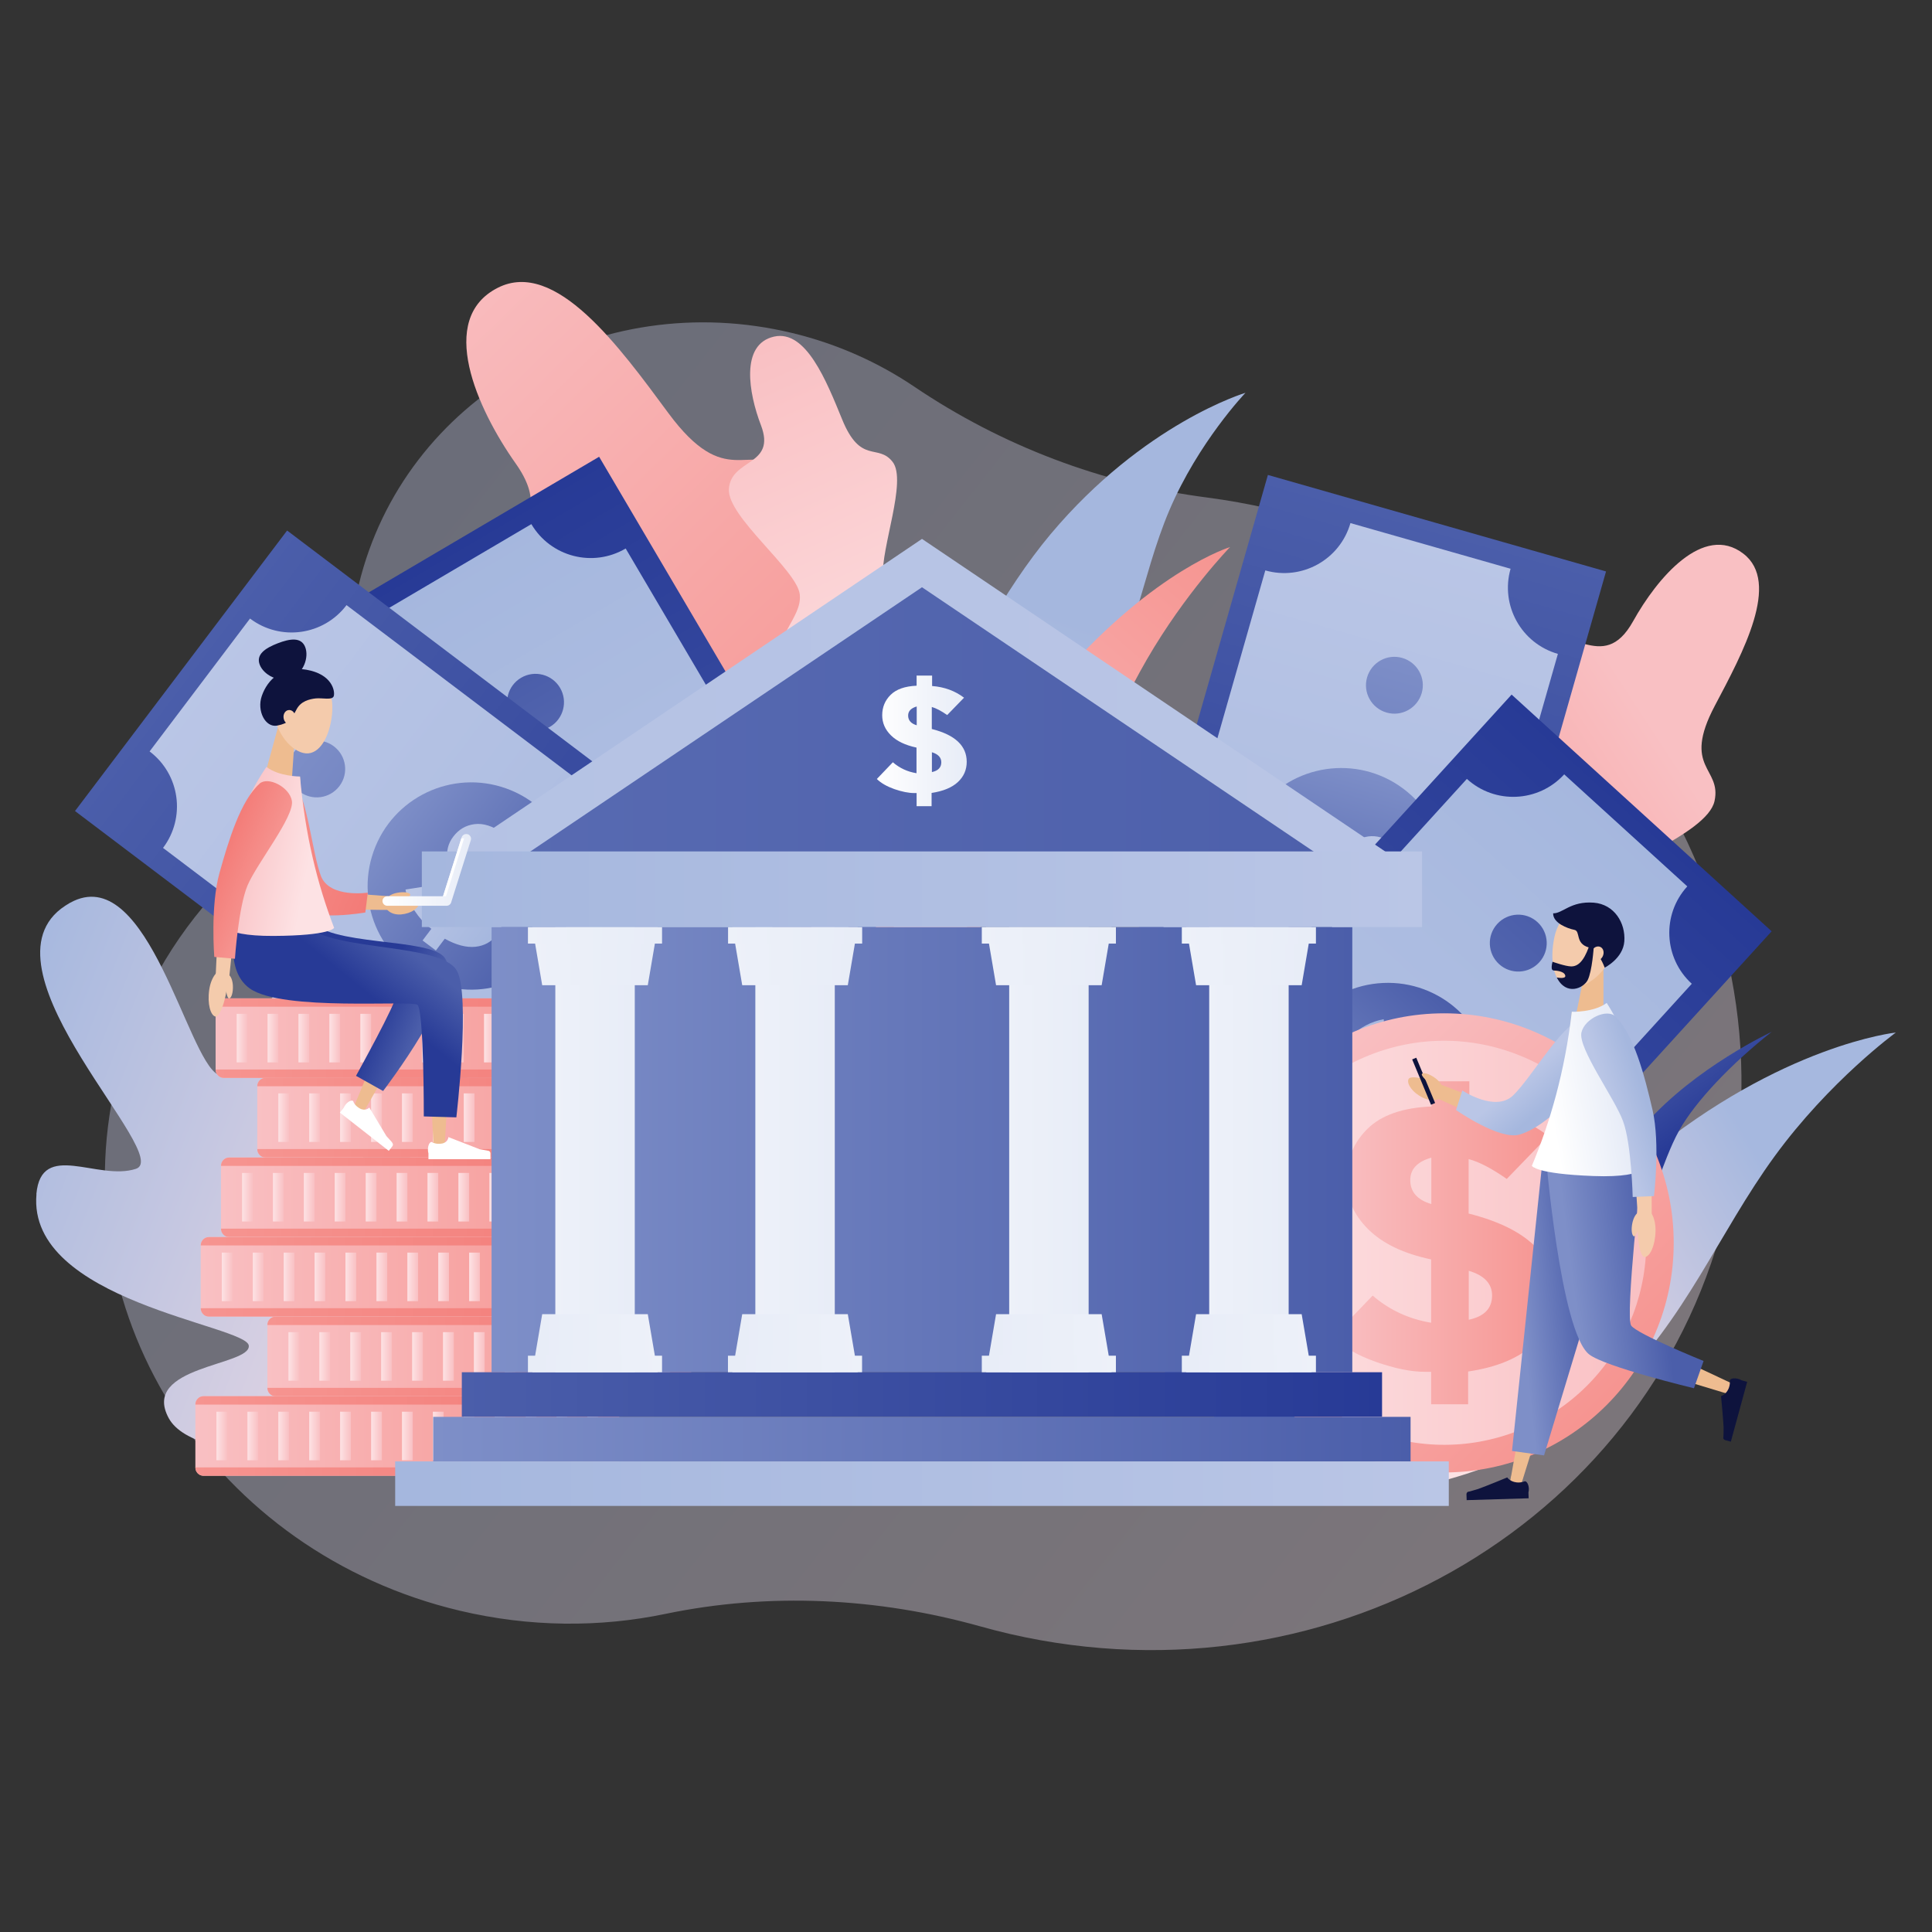 <svg viewBox="0 0 187 187" xmlns:xlink="http://www.w3.org/1999/xlink" xmlns="http://www.w3.org/2000/svg" id="apr-factors-type-of-loan"><rect x="0" y="0" width="187" height="187" fill="#333333" stroke="none"/><defs><style>.cls-1{fill:url(#_Áåçûìÿííûé_ãðàäèåíò_349-14);}.cls-2{fill:#f4cbac;}.cls-3{fill:url(#_Áåçûìÿííûé_ãðàäèåíò_366-42);}.cls-4{fill:url(#_Áåçûìÿííûé_ãðàäèåíò_21-18);}.cls-5{fill:url(#_Áåçûìÿííûé_ãðàäèåíò_366-23);}.cls-6{fill:url(#_Áåçûìÿííûé_ãðàäèåíò_366-65);}.cls-7{fill:url(#_Áåçûìÿííûé_ãðàäèåíò_357-5);}.cls-8{fill:url(#_Áåçûìÿííûé_ãðàäèåíò_21-14);}.cls-9{fill:url(#_Áåçûìÿííûé_ãðàäèåíò_366-62);}.cls-10{fill:#fff;}.cls-11{fill:url(#_Áåçûìÿííûé_ãðàäèåíò_366-63);}.cls-12{fill:url(#_Áåçûìÿííûé_ãðàäèåíò_366-11);}.cls-13{fill:url(#_Áåçûìÿííûé_ãðàäèåíò_366-5);}.cls-14{fill:url(#_Áåçûìÿííûé_ãðàäèåíò_366-74);}.cls-15{fill:url(#_Áåçûìÿííûé_ãðàäèåíò_366-56);}.cls-16{fill:url(#_Áåçûìÿííûé_ãðàäèåíò_366);}.cls-17{fill:url(#_Áåçûìÿííûé_ãðàäèåíò_349-8);}.cls-18{fill:url(#_Áåçûìÿííûé_ãðàäèåíò_366-4);}.cls-19{fill:url(#_Áåçûìÿííûé_ãðàäèåíò_366-36);}.cls-20{fill:url(#_Áåçûìÿííûé_ãðàäèåíò_366-73);}.cls-21{fill:url(#_Áåçûìÿííûé_ãðàäèåíò_41-7);}.cls-22{fill:url(#_Áåçûìÿííûé_ãðàäèåíò_366-70);}.cls-23{fill:url(#_Áåçûìÿííûé_ãðàäèåíò_366-67);}.cls-24{fill:url(#_Áåçûìÿííûé_ãðàäèåíò_366-31);}.cls-25{fill:url(#_Áåçûìÿííûé_ãðàäèåíò_349-3);}.cls-26{fill:url(#_Áåçûìÿííûé_ãðàäèåíò_384-14);}.cls-27{fill:url(#_Áåçûìÿííûé_ãðàäèåíò_339-2);}.cls-28{fill:url(#_Áåçûìÿííûé_ãðàäèåíò_384-11);}.cls-29{fill:url(#_Áåçûìÿííûé_ãðàäèåíò_366-45);}.cls-30{fill:url(#_Áåçûìÿííûé_ãðàäèåíò_99);}.cls-31{fill:url(#_Áåçûìÿííûé_ãðàäèåíò_366-53);}.cls-32{fill:url(#_Áåçûìÿííûé_ãðàäèåíò_366-2);}.cls-33{fill:url(#_Áåçûìÿííûé_ãðàäèåíò_21);}.cls-34{fill:url(#_Áåçûìÿííûé_ãðàäèåíò_349-16);}.cls-35{fill:url(#_Áåçûìÿííûé_ãðàäèåíò_21-11);}.cls-36{fill:url(#_Áåçûìÿííûé_ãðàäèåíò_379-10);}.cls-37{fill:url(#_Áåçûìÿííûé_ãðàäèåíò_384-8);}.cls-38{fill:url(#_Áåçûìÿííûé_ãðàäèåíò_366-41);}.cls-39{fill:url(#_Áåçûìÿííûé_ãðàäèåíò_366-8);}.cls-40{fill:url(#_Áåçûìÿííûé_ãðàäèåíò_21-13);}.cls-41{fill:url(#_Áåçûìÿííûé_ãðàäèåíò_339);opacity:.4;}.cls-42{fill:url(#_Áåçûìÿííûé_ãðàäèåíò_366-43);}.cls-43{fill:url(#_Áåçûìÿííûé_ãðàäèåíò_21-7);}.cls-44{fill:url(#_Áåçûìÿííûé_ãðàäèåíò_349-15);}.cls-45{fill:#eebc90;}.cls-46{fill:url(#_Áåçûìÿííûé_ãðàäèåíò_21-21);}.cls-47{fill:url(#_Áåçûìÿííûé_ãðàäèåíò_366-35);}.cls-48{fill:url(#_Áåçûìÿííûé_ãðàäèåíò_366-60);}.cls-49{fill:url(#_Áåçûìÿííûé_ãðàäèåíò_41-6);}.cls-50{fill:url(#_Áåçûìÿííûé_ãðàäèåíò_366-7);}.cls-51{fill:url(#_Áåçûìÿííûé_ãðàäèåíò_339-3);}.cls-52{fill:url(#_Áåçûìÿííûé_ãðàäèåíò_41-8);}.cls-53{fill:url(#_Áåçûìÿííûé_ãðàäèåíò_366-54);}.cls-54{fill:url(#_Áåçûìÿííûé_ãðàäèåíò_384-7);}.cls-55{fill:url(#_Áåçûìÿííûé_ãðàäèåíò_379-3);}.cls-56{fill:url(#_Áåçûìÿííûé_ãðàäèåíò_384-10);}.cls-57{fill:url(#_Áåçûìÿííûé_ãðàäèåíò_366-78);}.cls-58{fill:url(#_Áåçûìÿííûé_ãðàäèåíò_379-9);}.cls-59{fill:url(#_Áåçûìÿííûé_ãðàäèåíò_349-9);}.cls-60{fill:url(#_Áåçûìÿííûé_ãðàäèåíò_379-6);}.cls-61{fill:url(#_Áåçûìÿííûé_ãðàäèåíò_366-57);}.cls-62{fill:url(#_Áåçûìÿííûé_ãðàäèåíò_366-55);}.cls-63{fill:url(#_Áåçûìÿííûé_ãðàäèåíò_21-19);}.cls-64{fill:url(#_Áåçûìÿííûé_ãðàäèåíò_366-19);}.cls-65{fill:url(#_Áåçûìÿííûé_ãðàäèåíò_357);}.cls-66{fill:url(#_Áåçûìÿííûé_ãðàäèåíò_384-13);}.cls-67{fill:url(#_Áåçûìÿííûé_ãðàäèåíò_366-16);}.cls-68{fill:url(#_Áåçûìÿííûé_ãðàäèåíò_384-3);}.cls-69{fill:url(#_Áåçûìÿííûé_ãðàäèåíò_366-37);}.cls-70{fill:url(#_Áåçûìÿííûé_ãðàäèåíò_366-40);}.cls-71{fill:url(#_Áåçûìÿííûé_ãðàäèåíò_41-4);}.cls-72{fill:url(#_Áåçûìÿííûé_ãðàäèåíò_366-64);}.cls-73{fill:url(#_Áåçûìÿííûé_ãðàäèåíò_366-13);}.cls-74{fill:url(#_Áåçûìÿííûé_ãðàäèåíò_21-5);}.cls-75{fill:url(#_Áåçûìÿííûé_ãðàäèåíò_366-38);}.cls-76{fill:url(#_Áåçûìÿííûé_ãðàäèåíò_379);}.cls-77{fill:url(#_Áåçûìÿííûé_ãðàäèåíò_366-18);}.cls-78{fill:url(#_Áåçûìÿííûé_ãðàäèåíò_357-3);}.cls-79{fill:url(#_Áåçûìÿííûé_ãðàäèåíò_357-2);}.cls-80{fill:url(#_Áåçûìÿííûé_ãðàäèåíò_366-30);}.cls-81{fill:url(#_Áåçûìÿííûé_ãðàäèåíò_41-2);}.cls-82{fill:url(#_Áåçûìÿííûé_ãðàäèåíò_366-32);}.cls-83{fill:url(#_Áåçûìÿííûé_ãðàäèåíò_366-9);}.cls-84{fill:url(#_Áåçûìÿííûé_ãðàäèåíò_357-4);}.cls-85{fill:url(#_Áåçûìÿííûé_ãðàäèåíò_21-17);}.cls-86{fill:url(#_Áåçûìÿííûé_ãðàäèåíò_366-3);}.cls-87{fill:url(#_Áåçûìÿííûé_ãðàäèåíò_366-6);}.cls-88{fill:url(#_Áåçûìÿííûé_ãðàäèåíò_349-12);}.cls-89{fill:url(#_Áåçûìÿííûé_ãðàäèåíò_379-2);}.cls-90{fill:url(#_Áåçûìÿííûé_ãðàäèåíò_366-72);}.cls-91{fill:url(#_Áåçûìÿííûé_ãðàäèåíò_366-77);}.cls-92{fill:#0e133d;}.cls-93{fill:url(#_Áåçûìÿííûé_ãðàäèåíò_21-8);}.cls-94{fill:url(#_Áåçûìÿííûé_ãðàäèåíò_379-8);}.cls-95{fill:url(#_Áåçûìÿííûé_ãðàäèåíò_366-14);}.cls-96{fill:url(#_Áåçûìÿííûé_ãðàäèåíò_366-81);}.cls-97{fill:url(#_Áåçûìÿííûé_ãðàäèåíò_41-11);}.cls-98{fill:url(#_Áåçûìÿííûé_ãðàäèåíò_357-7);}.cls-99{fill:url(#_Áåçûìÿííûé_ãðàäèåíò_41-9);}.cls-100{fill:url(#_Áåçûìÿííûé_ãðàäèåíò_21-2);}.cls-101{fill:url(#_Áåçûìÿííûé_ãðàäèåíò_357-6);}.cls-102{fill:url(#_Áåçûìÿííûé_ãðàäèåíò_366-49);}.cls-103{fill:url(#_Áåçûìÿííûé_ãðàäèåíò_384-6);}.cls-104{fill:url(#_Áåçûìÿííûé_ãðàäèåíò_349-7);}.cls-105{fill:url(#_Áåçûìÿííûé_ãðàäèåíò_366-28);}.cls-106{fill:url(#_Áåçûìÿííûé_ãðàäèåíò_21-23);}.cls-107{fill:url(#_Áåçûìÿííûé_ãðàäèåíò_349-10);}.cls-108{fill:url(#_Áåçûìÿííûé_ãðàäèåíò_366-47);}.cls-109{fill:url(#_Áåçûìÿííûé_ãðàäèåíò_21-4);}.cls-110{fill:url(#_Áåçûìÿííûé_ãðàäèåíò_41-10);}.cls-111{fill:url(#_Áåçûìÿííûé_ãðàäèåíò_366-51);}.cls-112{fill:url(#_Áåçûìÿííûé_ãðàäèåíò_41-3);}.cls-113{fill:url(#_Áåçûìÿííûé_ãðàäèåíò_366-46);}.cls-114{fill:url(#_Áåçûìÿííûé_ãðàäèåíò_349-5);}.cls-115{fill:url(#_Áåçûìÿííûé_ãðàäèåíò_41-13);}.cls-116{fill:url(#_Áåçûìÿííûé_ãðàäèåíò_366-33);}.cls-117{fill:url(#_Áåçûìÿííûé_ãðàäèåíò_366-69);}.cls-118{fill:url(#_Áåçûìÿííûé_ãðàäèåíò_366-68);}.cls-119{fill:url(#_Áåçûìÿííûé_ãðàäèåíò_366-66);}.cls-120{fill:url(#_Áåçûìÿííûé_ãðàäèåíò_366-71);}.cls-121{fill:url(#_Áåçûìÿííûé_ãðàäèåíò_21-10);}.cls-122{fill:url(#_Áåçûìÿííûé_ãðàäèåíò_384-4);}.cls-123{fill:url(#_Áåçûìÿííûé_ãðàäèåíò_349-6);}.cls-124{fill:url(#_Áåçûìÿííûé_ãðàäèåíò_366-20);}.cls-125{fill:url(#_Áåçûìÿííûé_ãðàäèåíò_366-76);}.cls-126{fill:url(#_Áåçûìÿííûé_ãðàäèåíò_366-50);}.cls-127{fill:url(#_Áåçûìÿííûé_ãðàäèåíò_366-44);}.cls-128{fill:#dac6af;}.cls-129{fill:url(#_Áåçûìÿííûé_ãðàäèåíò_41-12);}.cls-130{fill:url(#_Áåçûìÿííûé_ãðàäèåíò_357-8);}.cls-131{fill:url(#_Áåçûìÿííûé_ãðàäèåíò_366-58);}.cls-132{fill:url(#_Áåçûìÿííûé_ãðàäèåíò_384-12);}.cls-133{fill:url(#_Áåçûìÿííûé_ãðàäèåíò_21-16);}.cls-134{fill:url(#_Áåçûìÿííûé_ãðàäèåíò_349-2);}.cls-135{fill:url(#_Áåçûìÿííûé_ãðàäèåíò_349);}.cls-136{fill:url(#_Áåçûìÿííûé_ãðàäèåíò_41);}.cls-137{fill:url(#_Áåçûìÿííûé_ãðàäèåíò_366-24);}.cls-138{fill:url(#_Áåçûìÿííûé_ãðàäèåíò_384);}.cls-139{fill:url(#_Áåçûìÿííûé_ãðàäèåíò_349-11);}.cls-140{fill:url(#_Áåçûìÿííûé_ãðàäèåíò_21-3);}.cls-141{fill:url(#_Áåçûìÿííûé_ãðàäèåíò_366-39);}.cls-142{fill:url(#_Áåçûìÿííûé_ãðàäèåíò_366-75);}.cls-143{fill:url(#_Áåçûìÿííûé_ãðàäèåíò_366-79);}.cls-144{fill:url(#_Áåçûìÿííûé_ãðàäèåíò_366-34);}.cls-145{fill:url(#_Áåçûìÿííûé_ãðàäèåíò_21-12);}.cls-146{fill:url(#_Áåçûìÿííûé_ãðàäèåíò_21-6);}.cls-147{fill:url(#_Áåçûìÿííûé_ãðàäèåíò_384-5);}.cls-148{fill:url(#_Áåçûìÿííûé_ãðàäèåíò_366-25);}.cls-149{fill:url(#_Áåçûìÿííûé_ãðàäèåíò_366-61);}.cls-150{fill:url(#_Áåçûìÿííûé_ãðàäèåíò_349-13);}.cls-151{fill:url(#_Áåçûìÿííûé_ãðàäèåíò_379-5);}.cls-152{fill:url(#_Áåçûìÿííûé_ãðàäèåíò_366-52);}.cls-153{fill:url(#_Áåçûìÿííûé_ãðàäèåíò_21-9);}.cls-154{fill:url(#_Áåçûìÿííûé_ãðàäèåíò_349-4);}.cls-155{fill:url(#_Áåçûìÿííûé_ãðàäèåíò_21-15);}.cls-156{fill:url(#_Áåçûìÿííûé_ãðàäèåíò_41-5);}.cls-157{fill:url(#_Áåçûìÿííûé_ãðàäèåíò_366-12);}.cls-158{fill:url(#_Áåçûìÿííûé_ãðàäèåíò_21-22);}.cls-159{fill:url(#_Áåçûìÿííûé_ãðàäèåíò_384-2);}.cls-160{fill:url(#_Áåçûìÿííûé_ãðàäèåíò_366-22);}.cls-161{fill:url(#_Áåçûìÿííûé_ãðàäèåíò_366-26);}.cls-162{fill:url(#_Áåçûìÿííûé_ãðàäèåíò_379-4);}.cls-163{fill:url(#_Áåçûìÿííûé_ãðàäèåíò_21-20);}.cls-164{fill:url(#_Áåçûìÿííûé_ãðàäèåíò_379-7);}.cls-165{fill:url(#_Áåçûìÿííûé_ãðàäèåíò_366-59);}.cls-166{fill:url(#_Áåçûìÿííûé_ãðàäèåíò_349-17);}.cls-167{fill:url(#_Áåçûìÿííûé_ãðàäèåíò_366-80);}.cls-168{fill:url(#_Áåçûìÿííûé_ãðàäèåíò_366-10);}.cls-169{fill:url(#_Áåçûìÿííûé_ãðàäèåíò_366-27);}.cls-170{fill:url(#_Áåçûìÿííûé_ãðàäèåíò_366-15);}.cls-171{fill:url(#_Áåçûìÿííûé_ãðàäèåíò_366-48);}.cls-172{fill:url(#_Áåçûìÿííûé_ãðàäèåíò_366-29);}.cls-173{fill:url(#_Áåçûìÿííûé_ãðàäèåíò_384-9);}.cls-174{fill:url(#_Áåçûìÿííûé_ãðàäèåíò_366-21);}.cls-175{fill:url(#_Áåçûìÿííûé_ãðàäèåíò_366-17);}.cls-176{fill:url(#_Áåçûìÿííûé_ãðàäèåíò_379-11);}</style><linearGradient gradientUnits="userSpaceOnUse" gradientTransform="translate(194.24 -1392.33) rotate(12.93) scale(1 .96)" y2="1483.08" x2="84.42" y1="1612.45" x1="369.59" id="_Áåçûìÿííûé_ãðàäèåíò_339"><stop stop-color="#fde2e4" offset="0"></stop><stop stop-color="#a6b8df" offset="1"></stop></linearGradient><linearGradient gradientUnits="userSpaceOnUse" gradientTransform="translate(56.13 -1035.03) rotate(22.38)" y2="1017.49" x2="501.71" y1="986.54" x1="522.93" id="_Áåçûìÿííûé_ãðàäèåíò_379"><stop stop-color="#f9c0c3" offset="0"></stop><stop stop-color="#f69490" offset="1"></stop></linearGradient><linearGradient xlink:href="#_Áåçûìÿííûé_ãðàäèåíò_379" gradientTransform="matrix(1, 0, 0, 1, 0, 0)" y2="82.99" x2="84.03" y1="29.9" x1="31.72" id="_Áåçûìÿííûé_ãðàäèåíò_379-2"></linearGradient><linearGradient gradientUnits="userSpaceOnUse" y2="34.56" x2="71.73" y1="73.64" x1="89.27" id="_Áåçûìÿííûé_ãðàäèåíò_366"><stop stop-color="#fde2e4" offset="0"></stop><stop stop-color="#f9c0c3" offset="1"></stop></linearGradient><linearGradient xlink:href="#_Áåçûìÿííûé_ãðàäèåíò_339" gradientTransform="matrix(1, 0, 0, 1, 0, 0)" y2="106.31" x2="-3.11" y1="129.99" x1="57.79" id="_Áåçûìÿííûé_ãðàäèåíò_339-2"></linearGradient><linearGradient gradientUnits="userSpaceOnUse" gradientTransform="translate(2723.35 1663.98) rotate(-180)" y2="1579.06" x2="2559.67" y1="1579.06" x1="2628.38" id="_Áåçûìÿííûé_ãðàäèåíò_41"><stop stop-color="#a5b7de" offset="0"></stop><stop stop-color="#bac6e6" offset="1"></stop></linearGradient><linearGradient gradientUnits="userSpaceOnUse" gradientTransform="translate(2359.58 -1976.4) rotate(105.93)" y2="1579.06" x2="2629.67" y1="1579.06" x1="2558.58" id="_Áåçûìÿííûé_ãðàäèåíò_357"><stop stop-color="#4b5eaa" offset="0"></stop><stop stop-color="#273a96" offset="1"></stop></linearGradient><linearGradient gradientUnits="userSpaceOnUse" gradientTransform="translate(3113.17 648.43) rotate(159.38)" y2="1578.72" x2="2603.47" y1="1578.72" x1="2583.2" id="_Áåçûìÿííûé_ãðàäèåíò_349"><stop stop-color="#7e8fc8" offset="0"></stop><stop stop-color="#4b5eaa" offset="1"></stop></linearGradient><linearGradient xlink:href="#_Áåçûìÿííûé_ãðàäèåíò_349" gradientTransform="translate(2273.23 2270.34) rotate(-165.89)" y2="1578.72" x2="2614.75" y1="1578.72" x1="2571.33" id="_Áåçûìÿííûé_ãðàäèåíò_349-2"></linearGradient><linearGradient xlink:href="#_Áåçûìÿííûé_ãðàäèåíò_349" gradientTransform="translate(2359.58 -1976.4) rotate(105.93)" y2="1578.72" x2="2614.75" y1="1578.72" x1="2571.33" id="_Áåçûìÿííûé_ãðàäèåíò_349-3"></linearGradient><linearGradient xlink:href="#_Áåçûìÿííûé_ãðàäèåíò_41" gradientTransform="translate(2359.58 -1976.4) rotate(105.93)" y2="1578.72" x2="2589.5" y1="1578.72" x1="2598.4" id="_Áåçûìÿííûé_ãðàäèåíò_41-2"></linearGradient><linearGradient xlink:href="#_Áåçûìÿííûé_ãðàäèåíò_41" gradientTransform="translate(2240.24 2783) rotate(-90)" y2="-2178.81" x2="2665.02" y1="-2178.81" x1="2733.72" id="_Áåçûìÿííûé_ãðàäèåíò_41-3"></linearGradient><linearGradient xlink:href="#_Áåçûìÿííûé_ãðàäèåíò_357" gradientTransform="translate(3308.5 1304.57) rotate(-120.48)" y2="-2178.81" x2="2735.01" y1="-2178.81" x1="2663.93" id="_Áåçûìÿííûé_ãðàäèåíò_357-2"></linearGradient><linearGradient xlink:href="#_Áåçûìÿííûé_ãðàäèåíò_349" gradientTransform="translate(2416.29 2631.22) rotate(-93.84)" y2="-2179.15" x2="2708.82" y1="-2179.15" x1="2688.54" id="_Áåçûìÿííûé_ãðàäèåíò_349-4"></linearGradient><linearGradient xlink:href="#_Áåçûìÿííûé_ãðàäèåíò_349" gradientTransform="translate(3308.5 1304.57) rotate(-120.48)" y2="-2179.15" x2="2720.09" y1="-2179.15" x1="2676.67" id="_Áåçûìÿííûé_ãðàäèåíò_349-5"></linearGradient><linearGradient xlink:href="#_Áåçûìÿííûé_ãðàäèåíò_349" gradientTransform="translate(3308.5 1304.57) rotate(-120.48)" y2="-2179.15" x2="2720.09" y1="-2179.15" x1="2676.67" id="_Áåçûìÿííûé_ãðàäèåíò_349-6"></linearGradient><linearGradient xlink:href="#_Áåçûìÿííûé_ãðàäèåíò_41" gradientTransform="translate(3308.5 1304.57) rotate(-120.48)" y2="-2179.15" x2="2694.84" y1="-2179.15" x1="2703.74" id="_Áåçûìÿííûé_ãðàäèåíò_41-4"></linearGradient><linearGradient xlink:href="#_Áåçûìÿííûé_ãðàäèåíò_41" gradientTransform="translate(1252.89 -463.41) rotate(90)" y2="1207.03" x2="515.27" y1="1207.03" x1="583.97" id="_Áåçûìÿííûé_ãðàäèåíò_41-5"></linearGradient><linearGradient xlink:href="#_Áåçûìÿííûé_ãðàäèåíò_357" gradientTransform="translate(335.49 -1207.96) rotate(37.1)" y2="1207.03" x2="585.27" y1="1207.03" x1="514.18" id="_Áåçûìÿííûé_ãðàäèåíò_357-3"></linearGradient><linearGradient xlink:href="#_Áåçûìÿííûé_ãðàäèåíò_349" gradientTransform="translate(1361.69 -74.38) rotate(107.53)" y2="1206.69" x2="559.07" y1="1206.69" x1="538.8" id="_Áåçûìÿííûé_ãðàäèåíò_349-7"></linearGradient><linearGradient xlink:href="#_Áåçûìÿííûé_ãðàäèåíò_349" gradientTransform="translate(335.49 -1207.96) rotate(37.1)" y2="1206.69" x2="570.34" y1="1206.69" x1="526.93" id="_Áåçûìÿííûé_ãðàäèåíò_349-8"></linearGradient><linearGradient xlink:href="#_Áåçûìÿííûé_ãðàäèåíò_349" gradientTransform="translate(335.49 -1207.96) rotate(37.1)" y2="1206.69" x2="570.34" y1="1206.69" x1="526.93" id="_Áåçûìÿííûé_ãðàäèåíò_349-9"></linearGradient><linearGradient xlink:href="#_Áåçûìÿííûé_ãðàäèåíò_41" gradientTransform="translate(335.49 -1207.96) rotate(37.1)" y2="1206.69" x2="545.1" y1="1206.69" x1="554" id="_Áåçûìÿííûé_ãðàäèåíò_41-6"></linearGradient><linearGradient xlink:href="#_Áåçûìÿííûé_ãðàäèåíò_41" gradientTransform="translate(143.94 2140.06)" y2="-2035.19" x2="-43.47" y1="-2035.19" x1="25.23" id="_Áåçûìÿííûé_ãðàäèåíò_41-7"></linearGradient><linearGradient xlink:href="#_Áåçûìÿííûé_ãðàäèåíò_357" gradientTransform="translate(1645.85 1468.38) rotate(-47.68)" y2="-2035.19" x2="26.53" y1="-2035.19" x1="-44.56" id="_Áåçûìÿííûé_ãðàäèåíò_357-4"></linearGradient><linearGradient xlink:href="#_Áåçûìÿííûé_ãðàäèåíò_349" gradientTransform="translate(1581.48 1536.53) rotate(-45.04)" y2="-2035.52" x2=".33" y1="-2035.52" x1="-19.95" id="_Áåçûìÿííûé_ãðàäèåíò_349-10"></linearGradient><linearGradient xlink:href="#_Áåçûìÿííûé_ãðàäèåíò_349" gradientTransform="translate(1645.85 1468.38) rotate(-47.68)" y2="-2035.52" x2="11.6" y1="-2035.52" x1="-31.82" id="_Áåçûìÿííûé_ãðàäèåíò_349-11"></linearGradient><linearGradient xlink:href="#_Áåçûìÿííûé_ãðàäèåíò_349" gradientTransform="translate(1645.85 1468.38) rotate(-47.68)" y2="-2035.52" x2="11.6" y1="-2035.52" x1="-31.82" id="_Áåçûìÿííûé_ãðàäèåíò_349-12"></linearGradient><linearGradient xlink:href="#_Áåçûìÿííûé_ãðàäèåíò_41" gradientTransform="translate(1645.85 1468.38) rotate(-47.68)" y2="-2035.52" x2="-13.65" y1="-2035.52" x1="-4.75" id="_Áåçûìÿííûé_ãðàäèåíò_41-8"></linearGradient><linearGradient xlink:href="#_Áåçûìÿííûé_ãðàäèåíò_339" gradientTransform="translate(580.14 -1504.58) rotate(10.69)" y2="1667.17" x2="-100.68" y1="1690.97" x1="-128.14" id="_Áåçûìÿííûé_ãðàäèåíò_339-3"></linearGradient><linearGradient xlink:href="#_Áåçûìÿííûé_ãðàäèåíò_357" gradientTransform="translate(2217.05 -4972.64) rotate(55.98) scale(.9 1.01)" y2="4526.93" x2="3404.36" y1="4526.93" x1="3393.33" id="_Áåçûìÿííûé_ãðàäèåíò_357-5"></linearGradient><linearGradient gradientUnits="userSpaceOnUse" gradientTransform="translate(15925.87 -50.25) rotate(-174.48) scale(1.65 -1) skewX(-3.65)" y2="1643.59" x2="9670.54" y1="1606.33" x1="9654.5" id="_Áåçûìÿííûé_ãðàäèåíò_99"><stop stop-color="#a5b7de" offset=".46"></stop><stop stop-color="#bac6e6" offset="1"></stop></linearGradient><linearGradient xlink:href="#_Áåçûìÿííûé_ãðàäèåíò_379" gradientTransform="translate(11723.32 461.66) rotate(-164.29) scale(1 -1)" y2="2748.58" x2="11280.88" y1="2793.49" x1="11301.98" id="_Áåçûìÿííûé_ãðàäèåíò_379-3"></linearGradient><linearGradient xlink:href="#_Áåçûìÿííûé_ãðàäèåíò_379" gradientTransform="matrix(1, 0, 0, 1, 0, 0)" y2="136.35" x2="155.84" y1="104.87" x1="124.35" id="_Áåçûìÿííûé_ãðàäèåíò_379-4"></linearGradient><linearGradient xlink:href="#_Áåçûìÿííûé_ãðàäèåíò_366" gradientTransform="translate(54.46 -43.2) rotate(21.73)" y2="120.3" x2="159.32" y1="120.3" x1="120.23" id="_Áåçûìÿííûé_ãðàäèåíò_366-2"></linearGradient><linearGradient xlink:href="#_Áåçûìÿííûé_ãðàäèåíò_379" gradientTransform="matrix(1, 0, 0, 1, 0, 0)" y2="120.3" x2="150.52" y1="120.3" x1="129.03" id="_Áåçûìÿííûé_ãðàäèåíò_379-5"></linearGradient><linearGradient xlink:href="#_Áåçûìÿííûé_ãðàäèåíò_379" gradientTransform="matrix(1, 0, 0, 1, 0, 0)" y2="108.18" x2="65.93" y1="108.18" x1="24.9" id="_Áåçûìÿííûé_ãðàäèåíò_379-6"></linearGradient><linearGradient gradientUnits="userSpaceOnUse" y2="111.63" x2="65.93" y1="111.63" x1="24.9" id="_Áåçûìÿííûé_ãðàäèåíò_384"><stop stop-color="#f69490" offset="0"></stop><stop stop-color="#f37b77" offset="1"></stop></linearGradient><linearGradient xlink:href="#_Áåçûìÿííûé_ãðàäèåíò_384" gradientTransform="translate(0 3886.73) scale(1 -1)" y2="3781.99" y1="3781.99" id="_Áåçûìÿííûé_ãðàäèåíò_384-2"></linearGradient><linearGradient xlink:href="#_Áåçûìÿííûé_ãðàäèåíò_366" y2="108.18" x2="45.93" y1="108.18" x1="44.89" id="_Áåçûìÿííûé_ãðàäèåíò_366-3"></linearGradient><linearGradient xlink:href="#_Áåçûìÿííûé_ãðàäèåíò_366" y2="108.18" x2="42.94" y1="108.18" x1="41.9" id="_Áåçûìÿííûé_ãðàäèåíò_366-4"></linearGradient><linearGradient xlink:href="#_Áåçûìÿííûé_ãðàäèåíò_366" y2="108.18" x2="39.95" y1="108.18" x1="38.91" id="_Áåçûìÿííûé_ãðàäèåíò_366-5"></linearGradient><linearGradient xlink:href="#_Áåçûìÿííûé_ãðàäèåíò_366" y2="108.18" x2="36.96" y1="108.18" x1="35.92" id="_Áåçûìÿííûé_ãðàäèåíò_366-6"></linearGradient><linearGradient xlink:href="#_Áåçûìÿííûé_ãðàäèåíò_366" y2="108.18" x2="33.96" y1="108.18" x1="32.92" id="_Áåçûìÿííûé_ãðàäèåíò_366-7"></linearGradient><linearGradient xlink:href="#_Áåçûìÿííûé_ãðàäèåíò_366" y2="108.18" x2="30.97" y1="108.18" x1="29.93" id="_Áåçûìÿííûé_ãðàäèåíò_366-8"></linearGradient><linearGradient xlink:href="#_Áåçûìÿííûé_ãðàäèåíò_366" y2="108.18" x2="27.98" y1="108.18" x1="26.94" id="_Áåçûìÿííûé_ãðàäèåíò_366-9"></linearGradient><linearGradient xlink:href="#_Áåçûìÿííûé_ãðàäèåíò_366" y2="108.18" x2="63.89" y1="108.18" x1="62.85" id="_Áåçûìÿííûé_ãðàäèåíò_366-10"></linearGradient><linearGradient xlink:href="#_Áåçûìÿííûé_ãðàäèåíò_366" y2="108.18" x2="60.9" y1="108.18" x1="59.86" id="_Áåçûìÿííûé_ãðàäèåíò_366-11"></linearGradient><linearGradient xlink:href="#_Áåçûìÿííûé_ãðàäèåíò_366" y2="108.18" x2="57.9" y1="108.18" x1="56.86" id="_Áåçûìÿííûé_ãðàäèåíò_366-12"></linearGradient><linearGradient xlink:href="#_Áåçûìÿííûé_ãðàäèåíò_366" y2="108.18" x2="54.91" y1="108.18" x1="53.87" id="_Áåçûìÿííûé_ãðàäèåíò_366-13"></linearGradient><linearGradient xlink:href="#_Áåçûìÿííûé_ãðàäèåíò_366" y2="108.18" x2="51.92" y1="108.18" x1="50.88" id="_Áåçûìÿííûé_ãðàäèåíò_366-14"></linearGradient><linearGradient xlink:href="#_Áåçûìÿííûé_ãðàäèåíò_366" y2="108.18" x2="48.93" y1="108.18" x1="47.89" id="_Áåçûìÿííûé_ãðàäèåíò_366-15"></linearGradient><linearGradient xlink:href="#_Áåçûìÿííûé_ãðàäèåíò_379" gradientTransform="matrix(1, 0, 0, 1, 0, 0)" y2="100.48" x2="61.9" y1="100.48" x1="20.87" id="_Áåçûìÿííûé_ãðàäèåíò_379-7"></linearGradient><linearGradient xlink:href="#_Áåçûìÿííûé_ãðàäèåíò_384" y2="103.93" x2="61.9" y1="103.93" x1="20.87" id="_Áåçûìÿííûé_ãðàäèåíò_384-3"></linearGradient><linearGradient xlink:href="#_Áåçûìÿííûé_ãðàäèåíò_384" gradientTransform="translate(0 3886.73) scale(1 -1)" y2="3789.7" x2="61.9" y1="3789.7" x1="20.87" id="_Áåçûìÿííûé_ãðàäèåíò_384-4"></linearGradient><linearGradient xlink:href="#_Áåçûìÿííûé_ãðàäèåíò_366" y2="100.48" x2="41.9" y1="100.48" x1="40.86" id="_Áåçûìÿííûé_ãðàäèåíò_366-16"></linearGradient><linearGradient xlink:href="#_Áåçûìÿííûé_ãðàäèåíò_366" y2="100.48" x2="38.91" y1="100.48" x1="37.87" id="_Áåçûìÿííûé_ãðàäèåíò_366-17"></linearGradient><linearGradient xlink:href="#_Áåçûìÿííûé_ãðàäèåíò_366" y2="100.48" x2="35.92" y1="100.48" x1="34.88" id="_Áåçûìÿííûé_ãðàäèåíò_366-18"></linearGradient><linearGradient xlink:href="#_Áåçûìÿííûé_ãðàäèåíò_366" y2="100.48" x2="32.92" y1="100.48" x1="31.88" id="_Áåçûìÿííûé_ãðàäèåíò_366-19"></linearGradient><linearGradient xlink:href="#_Áåçûìÿííûé_ãðàäèåíò_366" y2="100.48" x2="29.93" y1="100.48" x1="28.89" id="_Áåçûìÿííûé_ãðàäèåíò_366-20"></linearGradient><linearGradient xlink:href="#_Áåçûìÿííûé_ãðàäèåíò_366" y2="100.48" x2="26.94" y1="100.48" x1="25.9" id="_Áåçûìÿííûé_ãðàäèåíò_366-21"></linearGradient><linearGradient xlink:href="#_Áåçûìÿííûé_ãðàäèåíò_366" y2="100.48" x2="23.95" y1="100.48" x1="22.91" id="_Áåçûìÿííûé_ãðàäèåíò_366-22"></linearGradient><linearGradient xlink:href="#_Áåçûìÿííûé_ãðàäèåíò_366" y2="100.48" x2="59.86" y1="100.48" x1="58.82" id="_Áåçûìÿííûé_ãðàäèåíò_366-23"></linearGradient><linearGradient xlink:href="#_Áåçûìÿííûé_ãðàäèåíò_366" y2="100.48" x2="56.86" y1="100.48" x1="55.82" id="_Áåçûìÿííûé_ãðàäèåíò_366-24"></linearGradient><linearGradient xlink:href="#_Áåçûìÿííûé_ãðàäèåíò_366" y2="100.48" x2="53.87" y1="100.48" x1="52.83" id="_Áåçûìÿííûé_ãðàäèåíò_366-25"></linearGradient><linearGradient xlink:href="#_Áåçûìÿííûé_ãðàäèåíò_366" y2="100.48" x2="50.88" y1="100.48" x1="49.84" id="_Áåçûìÿííûé_ãðàäèåíò_366-26"></linearGradient><linearGradient xlink:href="#_Áåçûìÿííûé_ãðàäèåíò_366" y2="100.48" x2="47.89" y1="100.48" x1="46.85" id="_Áåçûìÿííûé_ãðàäèåíò_366-27"></linearGradient><linearGradient xlink:href="#_Áåçûìÿííûé_ãðàäèåíò_366" y2="100.48" x2="44.89" y1="100.48" x1="43.85" id="_Áåçûìÿííûé_ãðàäèåíò_366-28"></linearGradient><linearGradient xlink:href="#_Áåçûìÿííûé_ãðàäèåíò_379" gradientTransform="matrix(1, 0, 0, 1, 0, 0)" y2="115.88" x2="62.41" y1="115.88" x1="21.39" id="_Áåçûìÿííûé_ãðàäèåíò_379-8"></linearGradient><linearGradient xlink:href="#_Áåçûìÿííûé_ãðàäèåíò_384" y2="119.33" x2="62.41" y1="119.33" x1="21.39" id="_Áåçûìÿííûé_ãðàäèåíò_384-5"></linearGradient><linearGradient xlink:href="#_Áåçûìÿííûé_ãðàäèåíò_384" gradientTransform="translate(0 3886.73) scale(1 -1)" y2="3774.29" x2="62.41" y1="3774.29" x1="21.39" id="_Áåçûìÿííûé_ãðàäèåíò_384-6"></linearGradient><linearGradient xlink:href="#_Áåçûìÿííûé_ãðàäèåíò_366" y2="115.88" x2="42.42" y1="115.88" x1="41.38" id="_Áåçûìÿííûé_ãðàäèåíò_366-29"></linearGradient><linearGradient xlink:href="#_Áåçûìÿííûé_ãðàäèåíò_366" y2="115.88" x2="39.43" y1="115.88" x1="38.39" id="_Áåçûìÿííûé_ãðàäèåíò_366-30"></linearGradient><linearGradient xlink:href="#_Áåçûìÿííûé_ãðàäèåíò_366" y2="115.88" x2="36.44" y1="115.88" x1="35.4" id="_Áåçûìÿííûé_ãðàäèåíò_366-31"></linearGradient><linearGradient xlink:href="#_Áåçûìÿííûé_ãðàäèåíò_366" y2="115.88" x2="33.44" y1="115.88" x1="32.4" id="_Áåçûìÿííûé_ãðàäèåíò_366-32"></linearGradient><linearGradient xlink:href="#_Áåçûìÿííûé_ãðàäèåíò_366" y2="115.88" x2="30.45" y1="115.88" x1="29.41" id="_Áåçûìÿííûé_ãðàäèåíò_366-33"></linearGradient><linearGradient xlink:href="#_Áåçûìÿííûé_ãðàäèåíò_366" y2="115.88" x2="27.46" y1="115.88" x1="26.42" id="_Áåçûìÿííûé_ãðàäèåíò_366-34"></linearGradient><linearGradient xlink:href="#_Áåçûìÿííûé_ãðàäèåíò_366" y2="115.88" x2="24.47" y1="115.88" x1="23.43" id="_Áåçûìÿííûé_ãðàäèåíò_366-35"></linearGradient><linearGradient xlink:href="#_Áåçûìÿííûé_ãðàäèåíò_366" y2="115.88" x2="60.38" y1="115.88" x1="59.34" id="_Áåçûìÿííûé_ãðàäèåíò_366-36"></linearGradient><linearGradient xlink:href="#_Áåçûìÿííûé_ãðàäèåíò_366" y2="115.88" x2="57.38" y1="115.88" x1="56.34" id="_Áåçûìÿííûé_ãðàäèåíò_366-37"></linearGradient><linearGradient xlink:href="#_Áåçûìÿííûé_ãðàäèåíò_366" y2="115.88" x2="54.39" y1="115.88" x1="53.35" id="_Áåçûìÿííûé_ãðàäèåíò_366-38"></linearGradient><linearGradient xlink:href="#_Áåçûìÿííûé_ãðàäèåíò_366" y2="115.88" x2="51.4" y1="115.88" x1="50.36" id="_Áåçûìÿííûé_ãðàäèåíò_366-39"></linearGradient><linearGradient xlink:href="#_Áåçûìÿííûé_ãðàäèåíò_366" y2="115.88" x2="48.41" y1="115.88" x1="47.37" id="_Áåçûìÿííûé_ãðàäèåíò_366-40"></linearGradient><linearGradient xlink:href="#_Áåçûìÿííûé_ãðàäèåíò_366" y2="115.88" x2="45.41" y1="115.88" x1="44.37" id="_Áåçûìÿííûé_ãðàäèåíò_366-41"></linearGradient><linearGradient xlink:href="#_Áåçûìÿííûé_ãðàäèåíò_379" gradientTransform="matrix(1, 0, 0, 1, 0, 0)" y2="123.59" x2="60.46" y1="123.59" x1="19.43" id="_Áåçûìÿííûé_ãðàäèåíò_379-9"></linearGradient><linearGradient xlink:href="#_Áåçûìÿííûé_ãðàäèåíò_384" y2="127.03" x2="60.46" y1="127.03" x1="19.43" id="_Áåçûìÿííûé_ãðàäèåíò_384-7"></linearGradient><linearGradient xlink:href="#_Áåçûìÿííûé_ãðàäèåíò_384" gradientTransform="translate(0 3886.73) scale(1 -1)" y2="3766.59" x2="60.46" y1="3766.59" x1="19.43" id="_Áåçûìÿííûé_ãðàäèåíò_384-8"></linearGradient><linearGradient xlink:href="#_Áåçûìÿííûé_ãðàäèåíò_366" y2="123.59" x2="40.47" y1="123.59" x1="39.43" id="_Áåçûìÿííûé_ãðàäèåíò_366-42"></linearGradient><linearGradient xlink:href="#_Áåçûìÿííûé_ãðàäèåíò_366" y2="123.59" x2="37.48" y1="123.59" x1="36.44" id="_Áåçûìÿííûé_ãðàäèåíò_366-43"></linearGradient><linearGradient xlink:href="#_Áåçûìÿííûé_ãðàäèåíò_366" y2="123.59" x2="34.48" y1="123.59" x1="33.44" id="_Áåçûìÿííûé_ãðàäèåíò_366-44"></linearGradient><linearGradient xlink:href="#_Áåçûìÿííûé_ãðàäèåíò_366" y2="123.59" x2="31.49" y1="123.59" x1="30.45" id="_Áåçûìÿííûé_ãðàäèåíò_366-45"></linearGradient><linearGradient xlink:href="#_Áåçûìÿííûé_ãðàäèåíò_366" y2="123.59" x2="28.5" y1="123.59" x1="27.46" id="_Áåçûìÿííûé_ãðàäèåíò_366-46"></linearGradient><linearGradient xlink:href="#_Áåçûìÿííûé_ãðàäèåíò_366" y2="123.59" x2="25.51" y1="123.59" x1="24.47" id="_Áåçûìÿííûé_ãðàäèåíò_366-47"></linearGradient><linearGradient xlink:href="#_Áåçûìÿííûé_ãðàäèåíò_366" y2="123.59" x2="22.51" y1="123.59" x1="21.47" id="_Áåçûìÿííûé_ãðàäèåíò_366-48"></linearGradient><linearGradient xlink:href="#_Áåçûìÿííûé_ãðàäèåíò_366" y2="123.59" x2="58.42" y1="123.59" x1="57.38" id="_Áåçûìÿííûé_ãðàäèåíò_366-49"></linearGradient><linearGradient xlink:href="#_Áåçûìÿííûé_ãðàäèåíò_366" y2="123.59" x2="55.43" y1="123.59" x1="54.39" id="_Áåçûìÿííûé_ãðàäèåíò_366-50"></linearGradient><linearGradient xlink:href="#_Áåçûìÿííûé_ãðàäèåíò_366" y2="123.59" x2="52.44" y1="123.59" x1="51.4" id="_Áåçûìÿííûé_ãðàäèåíò_366-51"></linearGradient><linearGradient xlink:href="#_Áåçûìÿííûé_ãðàäèåíò_366" y2="123.59" x2="49.45" y1="123.59" x1="48.41" id="_Áåçûìÿííûé_ãðàäèåíò_366-52"></linearGradient><linearGradient xlink:href="#_Áåçûìÿííûé_ãðàäèåíò_366" y2="123.59" x2="46.45" y1="123.59" x1="45.41" id="_Áåçûìÿííûé_ãðàäèåíò_366-53"></linearGradient><linearGradient xlink:href="#_Áåçûìÿííûé_ãðàäèåíò_366" y2="123.59" x2="43.46" y1="123.59" x1="42.42" id="_Áåçûìÿííûé_ãðàäèåíò_366-54"></linearGradient><linearGradient xlink:href="#_Áåçûìÿííûé_ãðàäèåíò_379" gradientTransform="matrix(1, 0, 0, 1, 0, 0)" y2="131.29" x2="66.9" y1="131.29" x1="25.88" id="_Áåçûìÿííûé_ãðàäèåíò_379-10"></linearGradient><linearGradient xlink:href="#_Áåçûìÿííûé_ãðàäèåíò_384" y2="134.73" x2="66.9" y1="134.73" x1="25.88" id="_Áåçûìÿííûé_ãðàäèåíò_384-9"></linearGradient><linearGradient xlink:href="#_Áåçûìÿííûé_ãðàäèåíò_384" gradientTransform="translate(0 3886.73) scale(1 -1)" y2="3758.89" x2="66.9" y1="3758.89" x1="25.88" id="_Áåçûìÿííûé_ãðàäèåíò_384-10"></linearGradient><linearGradient xlink:href="#_Áåçûìÿííûé_ãðàäèåíò_366" y2="131.29" x2="46.91" y1="131.29" x1="45.87" id="_Áåçûìÿííûé_ãðàäèåíò_366-55"></linearGradient><linearGradient xlink:href="#_Áåçûìÿííûé_ãðàäèåíò_366" y2="131.29" x2="43.92" y1="131.29" x1="42.88" id="_Áåçûìÿííûé_ãðàäèåíò_366-56"></linearGradient><linearGradient xlink:href="#_Áåçûìÿííûé_ãðàäèåíò_366" y2="131.29" x2="40.93" y1="131.29" x1="39.89" id="_Áåçûìÿííûé_ãðàäèåíò_366-57"></linearGradient><linearGradient xlink:href="#_Áåçûìÿííûé_ãðàäèåíò_366" y2="131.29" x2="37.93" y1="131.29" x1="36.89" id="_Áåçûìÿííûé_ãðàäèåíò_366-58"></linearGradient><linearGradient xlink:href="#_Áåçûìÿííûé_ãðàäèåíò_366" y2="131.29" x2="34.94" y1="131.29" x1="33.9" id="_Áåçûìÿííûé_ãðàäèåíò_366-59"></linearGradient><linearGradient xlink:href="#_Áåçûìÿííûé_ãðàäèåíò_366" y2="131.29" x2="31.95" y1="131.29" x1="30.91" id="_Áåçûìÿííûé_ãðàäèåíò_366-60"></linearGradient><linearGradient xlink:href="#_Áåçûìÿííûé_ãðàäèåíò_366" y2="131.29" x2="28.96" y1="131.29" x1="27.92" id="_Áåçûìÿííûé_ãðàäèåíò_366-61"></linearGradient><linearGradient xlink:href="#_Áåçûìÿííûé_ãðàäèåíò_366" y2="131.29" x2="64.87" y1="131.29" x1="63.83" id="_Áåçûìÿííûé_ãðàäèåíò_366-62"></linearGradient><linearGradient xlink:href="#_Áåçûìÿííûé_ãðàäèåíò_366" y2="131.29" x2="61.87" y1="131.29" x1="60.83" id="_Áåçûìÿííûé_ãðàäèåíò_366-63"></linearGradient><linearGradient xlink:href="#_Áåçûìÿííûé_ãðàäèåíò_366" y2="131.29" x2="58.88" y1="131.29" x1="57.84" id="_Áåçûìÿííûé_ãðàäèåíò_366-64"></linearGradient><linearGradient xlink:href="#_Áåçûìÿííûé_ãðàäèåíò_366" y2="131.29" x2="55.89" y1="131.29" x1="54.85" id="_Áåçûìÿííûé_ãðàäèåíò_366-65"></linearGradient><linearGradient xlink:href="#_Áåçûìÿííûé_ãðàäèåíò_366" y2="131.29" x2="52.9" y1="131.29" x1="51.86" id="_Áåçûìÿííûé_ãðàäèåíò_366-66"></linearGradient><linearGradient xlink:href="#_Áåçûìÿííûé_ãðàäèåíò_366" y2="131.29" x2="49.9" y1="131.29" x1="48.86" id="_Áåçûìÿííûé_ãðàäèåíò_366-67"></linearGradient><linearGradient xlink:href="#_Áåçûìÿííûé_ãðàäèåíò_379" gradientTransform="matrix(1, 0, 0, 1, 0, 0)" y2="138.99" x2="59.94" y1="138.99" x1="18.91" id="_Áåçûìÿííûé_ãðàäèåíò_379-11"></linearGradient><linearGradient xlink:href="#_Áåçûìÿííûé_ãðàäèåíò_384" y2="142.43" x2="59.94" y1="142.43" x1="18.91" id="_Áåçûìÿííûé_ãðàäèåíò_384-11"></linearGradient><linearGradient xlink:href="#_Áåçûìÿííûé_ãðàäèåíò_384" gradientTransform="translate(0 3886.73) scale(1 -1)" y2="3751.19" x2="59.94" y1="3751.19" x1="18.91" id="_Áåçûìÿííûé_ãðàäèåíò_384-12"></linearGradient><linearGradient xlink:href="#_Áåçûìÿííûé_ãðàäèåíò_366" y2="138.99" x2="39.95" y1="138.99" x1="38.91" id="_Áåçûìÿííûé_ãðàäèåíò_366-68"></linearGradient><linearGradient xlink:href="#_Áåçûìÿííûé_ãðàäèåíò_366" y2="138.99" x2="36.96" y1="138.99" x1="35.92" id="_Áåçûìÿííûé_ãðàäèåíò_366-69"></linearGradient><linearGradient xlink:href="#_Áåçûìÿííûé_ãðàäèåíò_366" y2="138.99" x2="33.96" y1="138.99" x1="32.92" id="_Áåçûìÿííûé_ãðàäèåíò_366-70"></linearGradient><linearGradient xlink:href="#_Áåçûìÿííûé_ãðàäèåíò_366" y2="138.99" x2="30.97" y1="138.99" x1="29.93" id="_Áåçûìÿííûé_ãðàäèåíò_366-71"></linearGradient><linearGradient xlink:href="#_Áåçûìÿííûé_ãðàäèåíò_366" y2="138.99" x2="27.98" y1="138.99" x1="26.94" id="_Áåçûìÿííûé_ãðàäèåíò_366-72"></linearGradient><linearGradient xlink:href="#_Áåçûìÿííûé_ãðàäèåíò_366" y2="138.99" x2="24.99" y1="138.99" x1="23.95" id="_Áåçûìÿííûé_ãðàäèåíò_366-73"></linearGradient><linearGradient xlink:href="#_Áåçûìÿííûé_ãðàäèåíò_366" y2="138.99" x2="21.99" y1="138.99" x1="20.95" id="_Áåçûìÿííûé_ãðàäèåíò_366-74"></linearGradient><linearGradient xlink:href="#_Áåçûìÿííûé_ãðàäèåíò_366" y2="138.99" x2="57.9" y1="138.99" x1="56.86" id="_Áåçûìÿííûé_ãðàäèåíò_366-75"></linearGradient><linearGradient xlink:href="#_Áåçûìÿííûé_ãðàäèåíò_366" y2="138.99" x2="54.91" y1="138.99" x1="53.87" id="_Áåçûìÿííûé_ãðàäèåíò_366-76"></linearGradient><linearGradient xlink:href="#_Áåçûìÿííûé_ãðàäèåíò_366" y2="138.99" x2="51.92" y1="138.99" x1="50.88" id="_Áåçûìÿííûé_ãðàäèåíò_366-77"></linearGradient><linearGradient xlink:href="#_Áåçûìÿííûé_ãðàäèåíò_366" y2="138.99" x2="48.93" y1="138.99" x1="47.89" id="_Áåçûìÿííûé_ãðàäèåíò_366-78"></linearGradient><linearGradient xlink:href="#_Áåçûìÿííûé_ãðàäèåíò_366" y2="138.99" x2="45.93" y1="138.99" x1="44.89" id="_Áåçûìÿííûé_ãðàäèåíò_366-79"></linearGradient><linearGradient xlink:href="#_Áåçûìÿííûé_ãðàäèåíò_366" y2="138.99" x2="42.94" y1="138.99" x1="41.9" id="_Áåçûìÿííûé_ãðàäèåíò_366-80"></linearGradient><linearGradient xlink:href="#_Áåçûìÿííûé_ãðàäèåíò_349" gradientTransform="matrix(1, 0, 0, 1, 0, 0)" y2="111.28" x2="130.89" y1="111.28" x1="47.58" id="_Áåçûìÿííûé_ãðàäèåíò_349-13"></linearGradient><linearGradient xlink:href="#_Áåçûìÿííûé_ãðàäèåíò_357" gradientTransform="matrix(1, 0, 0, 1, 0, 0)" y2="134.98" x2="133.77" y1="134.98" x1="44.7" id="_Áåçûìÿííûé_ãðàäèåíò_357-6"></linearGradient><linearGradient xlink:href="#_Áåçûìÿííûé_ãðàäèåíò_349" gradientTransform="matrix(1, 0, 0, 1, 0, 0)" y2="139.29" x2="136.54" y1="139.29" x1="41.93" id="_Áåçûìÿííûé_ãðàäèåíò_349-14"></linearGradient><linearGradient xlink:href="#_Áåçûìÿííûé_ãðàäèåíò_41" gradientTransform="matrix(1, 0, 0, 1, 0, 0)" y2="143.61" x2="140.22" y1="143.61" x1="38.25" id="_Áåçûìÿííûé_ãðàäèåíò_41-9"></linearGradient><linearGradient gradientUnits="userSpaceOnUse" y2="111.28" x2="62.6" y1="111.28" x1="27.46" id="_Áåçûìÿííûé_ãðàäèåíò_21"><stop stop-color="#fff" offset="0"></stop><stop stop-color="#e7ecf7" offset="1"></stop></linearGradient><linearGradient xlink:href="#_Áåçûìÿííûé_ãðàäèåíò_21" x2="81.96" x1="46.82" id="_Áåçûìÿííûé_ãðàäèåíò_21-2"></linearGradient><linearGradient xlink:href="#_Áåçûìÿííûé_ãðàäèåíò_21" x2="106.53" x1="71.39" id="_Áåçûìÿííûé_ãðàäèåíò_21-3"></linearGradient><linearGradient xlink:href="#_Áåçûìÿííûé_ãðàäèåíò_21" x2="125.89" x1="90.75" id="_Áåçûìÿííûé_ãðàäèåíò_21-4"></linearGradient><linearGradient xlink:href="#_Áåçûìÿííûé_ãðàäèåíò_21" y2="92.54" x2="65.5" y1="92.54" x1="10.01" id="_Áåçûìÿííûé_ãðàäèåíò_21-5"></linearGradient><linearGradient xlink:href="#_Áåçûìÿííûé_ãðàäèåíò_21" y2="90.53" x2="66.05" y1="90.53" x1="6.72" id="_Áåçûìÿííûé_ãðàäèåíò_21-6"></linearGradient><linearGradient xlink:href="#_Áåçûìÿííûé_ãðàäèåíò_21" gradientTransform="translate(12242.16 1364.88) rotate(-180)" y2="1234.87" x2="12192.48" y1="1234.87" x1="12136.98" id="_Áåçûìÿííûé_ãðàäèåíò_21-7"></linearGradient><linearGradient xlink:href="#_Áåçûìÿííûé_ãðàäèåíò_21" gradientTransform="translate(-12126.97 -1100.83)" y2="1232.86" x2="12193.02" y1="1232.86" x1="12133.69" id="_Áåçûìÿííûé_ãðàäèåíò_21-8"></linearGradient><linearGradient xlink:href="#_Áåçûìÿííûé_ãðàäèåíò_21" y2="92.54" x2="84.86" y1="92.54" x1="29.37" id="_Áåçûìÿííûé_ãðàäèåíò_21-9"></linearGradient><linearGradient xlink:href="#_Áåçûìÿííûé_ãðàäèåíò_21" y2="90.53" x2="85.41" y1="90.53" x1="26.08" id="_Áåçûìÿííûé_ãðàäèåíò_21-10"></linearGradient><linearGradient xlink:href="#_Áåçûìÿííûé_ãðàäèåíò_21" gradientTransform="translate(12242.16 1364.88) rotate(-180)" y2="1234.87" x2="12173.11" y1="1234.87" x1="12117.62" id="_Áåçûìÿííûé_ãðàäèåíò_21-11"></linearGradient><linearGradient xlink:href="#_Áåçûìÿííûé_ãðàäèåíò_21" gradientTransform="translate(-12088.25 -1100.83)" y2="1232.86" x2="12173.66" y1="1232.86" x1="12114.33" id="_Áåçûìÿííûé_ãðàäèåíò_21-12"></linearGradient><linearGradient xlink:href="#_Áåçûìÿííûé_ãðàäèåíò_21" y2="92.54" x2="109.43" y1="92.54" x1="53.93" id="_Áåçûìÿííûé_ãðàäèåíò_21-13"></linearGradient><linearGradient xlink:href="#_Áåçûìÿííûé_ãðàäèåíò_21" y2="90.53" x2="109.97" y1="90.53" x1="50.65" id="_Áåçûìÿííûé_ãðàäèåíò_21-14"></linearGradient><linearGradient xlink:href="#_Áåçûìÿííûé_ãðàäèåíò_21" gradientTransform="translate(12242.16 1364.88) rotate(-180)" y2="1234.87" x2="12148.55" y1="1234.87" x1="12093.06" id="_Áåçûìÿííûé_ãðàäèåíò_21-15"></linearGradient><linearGradient xlink:href="#_Áåçûìÿííûé_ãðàäèåíò_21" gradientTransform="translate(-12039.12 -1100.83)" y2="1232.86" x2="12149.1" y1="1232.86" x1="12089.77" id="_Áåçûìÿííûé_ãðàäèåíò_21-16"></linearGradient><linearGradient xlink:href="#_Áåçûìÿííûé_ãðàäèåíò_21" y2="92.54" x2="128.79" y1="92.54" x1="73.3" id="_Áåçûìÿííûé_ãðàäèåíò_21-17"></linearGradient><linearGradient xlink:href="#_Áåçûìÿííûé_ãðàäèåíò_21" y2="90.53" x2="129.34" y1="90.53" x1="70.01" id="_Áåçûìÿííûé_ãðàäèåíò_21-18"></linearGradient><linearGradient xlink:href="#_Áåçûìÿííûé_ãðàäèåíò_21" gradientTransform="translate(12242.16 1364.88) rotate(-180)" y2="1234.87" x2="12129.19" y1="1234.87" x1="12073.69" id="_Áåçûìÿííûé_ãðàäèåíò_21-19"></linearGradient><linearGradient xlink:href="#_Áåçûìÿííûé_ãðàäèåíò_21" gradientTransform="translate(-12000.4 -1100.83)" y2="1232.86" x2="12129.73" y1="1232.86" x1="12070.41" id="_Áåçûìÿííûé_ãðàäèåíò_21-20"></linearGradient><linearGradient xlink:href="#_Áåçûìÿííûé_ãðàäèåíò_41" gradientTransform="matrix(1, 0, 0, 1, 0, 0)" y2="68.49" x2="152.33" y1="68.49" x1="-290.33" id="_Áåçûìÿííûé_ãðàäèåíò_41-10"></linearGradient><linearGradient xlink:href="#_Áåçûìÿííûé_ãðàäèåíò_349" gradientTransform="matrix(1, 0, 0, 1, 0, 0)" y2="71.22" x2="144.8" y1="71.22" x1="-245" id="_Áåçûìÿííûé_ãðàäèåíò_349-15"></linearGradient><linearGradient xlink:href="#_Áåçûìÿííûé_ãðàäèåíò_41" gradientTransform="matrix(1, 0, 0, 1, 0, 0)" y2="86.07" x2="137.64" y1="86.07" x1="40.83" id="_Áåçûìÿííûé_ãðàäèåíò_41-11"></linearGradient><linearGradient xlink:href="#_Áåçûìÿííûé_ãðàäèåíò_21" y2="71.72" x2="93.58" y1="71.72" x1="84.89" id="_Áåçûìÿííûé_ãðàäèåíò_21-21"></linearGradient><linearGradient xlink:href="#_Áåçûìÿííûé_ãðàäèåíò_357" gradientTransform="matrix(1, 0, 0, 1, 0, 0)" y2="97.63" x2="36.57" y1="99.26" x1="40.66" id="_Áåçûìÿííûé_ãðàäèåíò_357-7"></linearGradient><linearGradient xlink:href="#_Áåçûìÿííûé_ãðàäèåíò_357" gradientTransform="matrix(1, 0, 0, 1, 0, 0)" y2="96.15" x2="35.54" y1="91.63" x1="39.21" id="_Áåçûìÿííûé_ãðàäèåíò_357-8"></linearGradient><linearGradient xlink:href="#_Áåçûìÿííûé_ãðàäèåíò_384" gradientTransform="translate(-65.83 -874.83) rotate(23.17)" y2="842.41" x2="471.91" y1="842.41" x1="457.91" id="_Áåçûìÿííûé_ãðàäèåíò_384-13"></linearGradient><linearGradient xlink:href="#_Áåçûìÿííûé_ãðàäèåíò_366" y2="81.87" x2="22.34" y1="83.32" x1="29.93" id="_Áåçûìÿííûé_ãðàäèåíò_366-81"></linearGradient><linearGradient xlink:href="#_Áåçûìÿííûé_ãðàäèåíò_384" y2="83.2" x2="21.16" y1="84.92" x1="25.54" id="_Áåçûìÿííûé_ãðàäèåíò_384-14"></linearGradient><linearGradient xlink:href="#_Áåçûìÿííûé_ãðàäèåíò_21" y2="84.2" x2="45.58" y1="84.2" x1="37.02" id="_Áåçûìÿííûé_ãðàäèåíò_21-22"></linearGradient><linearGradient xlink:href="#_Áåçûìÿííûé_ãðàäèåíò_349" gradientTransform="translate(12933.11) rotate(-180) scale(1 -1)" y2="126.01" x2="12779.39" y1="126.69" x1="12785.9" id="_Áåçûìÿííûé_ãðàäèåíò_349-16"></linearGradient><linearGradient xlink:href="#_Áåçûìÿííûé_ãðàäèåíò_349" gradientTransform="translate(12933.11) rotate(-180) scale(1 -1)" y2="122.52" x2="12772.44" y1="123.6" x1="12780.94" id="_Áåçûìÿííûé_ãðàäèåíò_349-17"></linearGradient><linearGradient xlink:href="#_Áåçûìÿííûé_ãðàäèåíò_41" gradientTransform="matrix(1, 0, 0, 1, 0, 0)" y2="103.75" x2="148.05" y1="106.41" x1="150.33" id="_Áåçûìÿííûé_ãðàäèåíò_41-12"></linearGradient><linearGradient xlink:href="#_Áåçûìÿííûé_ãðàäèåíò_21" y2="105.36" x2="156.61" y1="106.45" x1="149.97" id="_Áåçûìÿííûé_ãðàäèåíò_21-23"></linearGradient><linearGradient xlink:href="#_Áåçûìÿííûé_ãðàäèåíò_41" gradientTransform="matrix(1, 0, 0, 1, 0, 0)" y2="107.47" x2="155.98" y1="106.4" x1="159.28" id="_Áåçûìÿííûé_ãðàäèåíò_41-13"></linearGradient></defs><path d="m122.78,49.22c-1.97-.45-3.95-.8-5.91-1.06-10.19-1.31-19.9-5.01-28.37-10.73-3.48-2.35-7.45-4.14-11.79-5.19-18.85-4.56-37.61,6.3-41.98,24.34-.16.68-.31,1.36-.43,2.04-1.85,10.49-6.7,20.19-13.84,28.23-4.43,4.99-7.69,11.09-9.27,17.98-5.21,22.7,9.63,45.46,33.31,51.07,6.79,1.61,13.57,1.63,19.91.31,10.04-2.09,20.52-1.58,30.48,1.21.95.27,1.91.51,2.89.74,31.43,7.21,62.5-11.31,69.41-41.38,6.91-30.06-12.99-60.34-44.41-67.55Z" class="cls-41"></path><path d="m130.72,119.99c3.23-.55,9.01-2.45,11-5.64,1.83-2.94-.94-6.57.36-9.42s9.62-5.03,11.77-8.35c2.54-3.94-3.82-7.05-1.05-9.8,2.78-2.75,12.43-5.97,13.15-9.24s-3.19-3.14.03-9.23c2.73-5.16,6.39-11.94,2.76-14.72-3.86-2.97-8.35,2.37-10.67,6.54-2.99,5.37-6.24-.24-9.72,2.28-3.14,2.28-2.57,14.58-4.94,17.04s-7.07.68-10.34,4.95c-3.27,4.27,1.66,10.81-.01,14.01-1.67,3.2-6.61,2.03-9.01,6.57-2.39,4.54,6.67,15.02,6.67,15.02Z" class="cls-76"></path><path d="m107.47,114.06c1.24-4.31,2.33-12.56-.43-16.89-2.54-4-8.65-2.73-11.39-6.03-2.74-3.3-.49-14.84-3.31-19.45-3.35-5.47-10.96.53-12.7-4.52-1.74-5.05.02-18.86-3.59-21.68-3.61-2.82-5.76,2.07-11.36-5.51-4.74-6.42-10.92-14.95-16.5-12.13-5.94,3-2.03,11.7,1.73,17.02,4.84,6.86-4,7.55-2.95,13.32.95,5.22,16.44,11.8,18.07,16.19s-3.36,9.12-.04,15.67c3.32,6.56,14.31,4.37,17.26,8.32,2.95,3.95-1.42,9.35,2.75,14.99,4.17,5.64,22.46.69,22.46.69Z" class="cls-89"></path><path d="m93.3,82.29c1.15-1.96,2.7-5.88,1.89-8.35-.75-2.28-3.91-2.42-4.84-4.38-.94-1.96,1.6-7.35.79-9.96-.96-3.1-5.45-1.1-5.67-3.8-.23-2.7,2.35-9.26.93-11.09-1.42-1.83-3.09.3-4.89-4.12-1.53-3.74-3.5-8.7-6.59-8.01-3.29.74-2.45,5.49-1.27,8.57,1.52,3.97-2.9,3.21-3.1,6.18-.18,2.68,6.6,7.84,6.86,10.2.26,2.36-2.78,4.06-1.97,7.69s6.48,3.92,7.44,6.23c.96,2.31-1.86,4.42-.51,7.7,1.35,3.29,10.94,3.13,10.94,3.13Z" class="cls-16"></path><path d="m3.53,115.59c-.93,10.36,20.33,12.67,20.55,14.65.22,1.98-10.53,1.95-7.74,7.04,2.59,4.71,19.33,4.64,30.7-2.49.33-.21,7.06-16.13-.28-24.07-7.34-7.94-7.38,7.27-10.34,7.24-2.96-.03,1.16-19.2-5.27-22.4-6.65-3.32-6.94,10.11-10.07,8.44-2.97-1.58-6.7-20.15-13.94-16.8-.26.12-.53.27-.8.45h0s0,0,0,0c-.14.1-.29.2-.44.31-8.06,6.24,10.94,23.95,7.26,25.17-3.68,1.22-9.17-2.8-9.64,2.45Z" class="cls-27"></path><g><rect transform="translate(12.28 185.92) rotate(-74.08)" height="31.75" width="68.79" y="68.95" x="94.94" class="cls-136"></rect><path d="m155.45,55.31l-32.73-9.34-19.5,68.36,32.73,9.34,19.5-68.36Zm-42.99,59.27c1.01-3.54-1.04-7.23-4.58-8.24,0,0,0,0,0,0l14.59-51.13s0,0,0,0c3.54,1.01,7.23-1.04,8.24-4.58l15.5,4.42c-1.01,3.54,1.04,7.23,4.58,8.24l-14.59,51.13c-3.54-1.01-7.23,1.04-8.24,4.58l-15.5-4.42Z" class="cls-65"></path><circle transform="translate(-15.26 138.41) rotate(-53.45)" r="10.03" cy="84.36" cx="129.81" class="cls-135"></circle><g><circle transform="translate(18.36 223.76) rotate(-88.18)" r="2.75" cy="102.4" cx="124.67" class="cls-134"></circle><path d="m134.21,68.97c-1.46-.42-2.31-1.94-1.89-3.4.42-1.46,1.94-2.31,3.4-1.89,1.46.42,2.31,1.94,1.89,3.4-.42,1.46-1.94,2.31-3.4,1.89Z" class="cls-25"></path></g><path d="m136.75,85.78l-.45,1.58-1.08-.31c-.46,1.25-1.18,2.24-2.16,2.97l-1.31-2.26c.62-.51,1.05-.96,1.29-1.36l-2.29-.65c-1.3,2.24-2.78,3.13-4.44,2.66-.83-.24-1.45-.75-1.84-1.52-.39-.78-.51-1.79-.35-3.04l-1.38-.39.44-1.55,1.36.39.07-.26c.17-.58.5-1.23,1-1.93.5-.7,1.02-1.21,1.57-1.52l1.26,2.16c-.81.53-1.42,1.24-1.84,2.13l2.66.76c.57-1.09,1.25-1.85,2.02-2.28.77-.43,1.56-.54,2.35-.31.84.24,1.46.74,1.87,1.49.41.75.47,1.74.17,2.96l1.07.3Zm-5.15-1.49l1.95.56c0-.64-.23-1.02-.69-1.15-.5-.14-.92.06-1.26.6Zm-3.25.77l-2.06-.59c-.05.69.2,1.12.74,1.27.5.14.94-.09,1.32-.69Z" class="cls-81"></path></g><g><rect transform="translate(-33.86 42.66) rotate(-30.48)" height="68.79" width="31.75" y="49.08" x="45.48" class="cls-112"></rect><path d="m64.72,122.74l29.33-17.27-36.06-61.26-29.33,17.27,36.06,61.26Zm-13.29-72.01c1.87,3.17,5.95,4.23,9.13,2.36,0,0,0,0,0,0l26.97,45.82s0,0,0,0c-3.17,1.87-4.23,5.95-2.36,9.13l-13.89,8.18c-1.87-3.17-5.95-4.23-9.13-2.36l-26.97-45.82c3.17-1.87,4.23-5.95,2.36-9.13l13.89-8.18Z" class="cls-79"></path><circle transform="translate(-31.22 36.45) rotate(-26.65)" r="10.03" cy="84.14" cx="61.36" class="cls-154"></circle><g><path d="m50.44,65.6c1.31-.77,3-.33,3.77.98.77,1.31.33,3-.98,3.77-1.31.77-3,.33-3.77-.98-.77-1.31-.33-3,.98-3.77Z" class="cls-114"></path><path d="m69.48,97.94c1.31-.77,3-.33,3.77.98.77,1.31.33,3-.98,3.77-1.31.77-3,.33-3.77-.98-.77-1.31-.33-3,.98-3.77Z" class="cls-123"></path></g><path d="m55.55,88.19l-.83-1.42.97-.57c-.58-1.2-.8-2.4-.66-3.61l2.54.61c-.06.8-.03,1.43.1,1.87l2.05-1.21c-.73-2.49-.35-4.17,1.14-5.05.75-.44,1.54-.53,2.37-.28.84.25,1.65.87,2.44,1.85l1.23-.73.82,1.39-1.22.72.14.23c.31.52.55,1.21.71,2.05.17.84.17,1.57.02,2.19l-2.43-.58c.17-.95.08-1.89-.27-2.8l-2.38,1.4c.39,1.16.48,2.18.26,3.04-.22.86-.68,1.5-1.39,1.92-.75.44-1.54.55-2.37.33-.83-.22-1.58-.86-2.26-1.92l-.96.56Zm4.63-2.7l-1.75,1.03c.46.44.9.54,1.31.3.44-.26.59-.7.43-1.32Zm1.68-2.89l1.84-1.09c-.47-.51-.95-.63-1.43-.34-.44.26-.58.74-.41,1.43Z" class="cls-71"></path></g><g><rect transform="translate(-50.68 70.85) rotate(-52.9)" height="68.79" width="31.75" y="51.96" x="30" class="cls-156"></rect><path d="m27.79,51.35l-20.53,27.15,56.7,42.88,20.53-27.15L27.79,51.35Zm39.74,61.5c-2.94-2.22-7.12-1.64-9.34,1.3h0S15.78,82.07,15.78,82.07c0,0,0,0,0,0,2.22-2.94,1.64-7.12-1.3-9.34l9.72-12.86c2.94,2.22,7.12,1.64,9.34-1.3l42.41,32.07c-2.22,2.94-1.64,7.12,1.3,9.34l-9.72,12.86Z" class="cls-78"></path><circle transform="translate(-50.46 100.01) rotate(-70.43)" r="10.03" cy="85.75" cx="45.61" class="cls-104"></circle><g><path d="m62.77,98.73c-.92,1.21-2.64,1.45-3.85.53-1.21-.92-1.45-2.64-.53-3.85.92-1.21,2.64-1.45,3.85-.53,1.21.92,1.45,2.64.53,3.85Z" class="cls-17"></path><path d="m32.85,76.09c-.92,1.21-2.64,1.45-3.85.53-1.21-.92-1.45-2.64-.53-3.85.92-1.21,2.64-1.45,3.85-.53,1.21.92,1.45,2.64.53,3.85Z" class="cls-59"></path></g><path d="m49.44,79.79l1.31.99-.68.9c1,.88,1.66,1.91,1.99,3.08l-2.58.4c-.25-.77-.52-1.33-.81-1.69l-1.44,1.9c1.62,2.03,1.91,3.73.87,5.1-.52.69-1.22,1.08-2.09,1.17-.87.09-1.86-.17-2.96-.78l-.86,1.14-1.29-.97.85-1.13-.21-.16c-.48-.37-.96-.91-1.44-1.63-.48-.72-.76-1.39-.85-2.01l2.47-.39c.2.95.64,1.77,1.32,2.49l1.67-2.21c-.81-.93-1.27-1.83-1.4-2.71-.13-.88.06-1.65.56-2.3.53-.7,1.21-1.1,2.06-1.21.85-.11,1.79.19,2.82.91l.67-.89Zm-3.25,4.26l1.22-1.62c-.6-.23-1.04-.16-1.33.23-.31.41-.28.87.1,1.39Zm-.45,3.31l-1.29,1.71c.63.3,1.11.22,1.45-.23.31-.41.26-.9-.16-1.48Z" class="cls-49"></path></g><g><rect transform="translate(-33.51 134.1) rotate(-47.68)" height="31.75" width="68.79" y="89.09" x="100.56" class="cls-21"></rect><path d="m98.45,119.79l25.17,22.91,47.86-52.56-25.17-22.91-47.86,52.56Zm64.86-33.99c-2.48,2.72-2.28,6.94.44,9.42,0,0,0,0,0,0l-35.79,39.32s0,0,0,0c-2.72-2.48-6.94-2.28-9.42.44l-11.92-10.85c2.48-2.72,2.28-6.94-.44-9.42l35.8-39.32c2.72,2.48,6.94,2.28,9.42-.44l11.92,10.85Z" class="cls-84"></path><circle transform="translate(-4.7 6.3) rotate(-2.64)" r="10.03" cy="105.16" cx="134.33" class="cls-107"></circle><g><path d="m148.81,89.25c1.12,1.02,1.21,2.76.18,3.89-1.02,1.12-2.76,1.21-3.89.18-1.12-1.02-1.21-2.76-.18-3.89,1.02-1.12,2.76-1.21,3.89-.18Z" class="cls-139"></path><path d="m123.55,117c1.12,1.02,1.21,2.76.18,3.89-1.02,1.12-2.76,1.21-3.89.18-1.12-1.02-1.21-2.76-.18-3.89,1.02-1.12,2.76-1.21,3.89-.18Z" class="cls-88"></path></g><path d="m128.74,100.81l1.11-1.22.83.76c.97-.91,2.05-1.48,3.25-1.7l.17,2.6c-.79.18-1.37.39-1.76.65l1.76,1.6c2.16-1.43,3.88-1.57,5.16-.41.64.58.97,1.31.97,2.18,0,.87-.34,1.83-1.04,2.88l1.06.96-1.09,1.19-1.05-.95-.18.2c-.41.45-.99.88-1.75,1.29-.76.41-1.45.63-2.08.66l-.17-2.5c.96-.12,1.83-.48,2.6-1.09l-2.05-1.86c-1,.72-1.94,1.1-2.82,1.15-.89.04-1.64-.21-2.24-.76-.65-.59-.98-1.31-1.02-2.17-.03-.86.35-1.76,1.16-2.73l-.82-.75Zm3.95,3.62l-1.5-1.36c-.28.57-.25,1.02.1,1.34.38.35.85.35,1.39.02Zm3.26.75l1.58,1.44c.35-.6.32-1.09-.1-1.47-.38-.35-.88-.34-1.48.03Z" class="cls-52"></path></g><path d="m131.96,144.57s14.21-21.8,27.38-32.64c13.17-10.83,24.16-11.99,24.16-11.99,0,0-6.41,4.67-11.75,12-5.34,7.33-8.67,15.88-15.59,22.44-10.46,9.92-24.2,10.19-24.2,10.19Z" class="cls-51"></path><path d="m171.51,99.86s-7.42,3.44-12.27,8.96c-4.84,5.52-7.1,13.67-11.03,17.41,0,0,6.18-2.53,8.94-5.76,2.75-3.22,3.6-7.88,5.4-11.09,1.57-2.79,5.04-6.44,8.95-9.52Z" class="cls-7"></path><path d="m85.88,81.81s6.79-19.36,15.81-30.11c9.03-10.75,18.86-13.68,18.86-13.68,0,0-4.56,4.77-7.37,11.38s-3.39,13.79-7.88,20.1c-6.79,9.55-19.42,12.31-19.42,12.31Z" class="cls-30"></path><path d="m83.97,94.36s9.98-18.96,18.93-29.09c8.95-10.13,16.16-12.32,16.16-12.32,0,0-4.33,4.45-8.06,10.89-3.72,6.44-6.17,13.61-10.9,19.62-7.15,9.09-16.13,10.89-16.13,10.89Z" class="cls-55"></path><g><circle r="22.22" cy="120.3" cx="139.78" class="cls-162"></circle><circle transform="translate(-34.6 60.29) rotate(-21.73)" r="19.55" cy="120.3" cx="139.78" class="cls-32"></circle><path d="m138.58,104.66h3.64v2.5c2.94.23,5.49,1.16,7.64,2.79l-4.02,4.16c-1.46-1.02-2.69-1.66-3.69-1.92v5.27c5.58,1.41,8.36,4.03,8.36,7.85,0,1.92-.71,3.54-2.13,4.85-1.42,1.31-3.51,2.18-6.28,2.59v3.17h-3.58v-3.14h-.59c-1.35,0-2.92-.32-4.72-.95-1.8-.63-3.2-1.44-4.19-2.43l3.84-4c1.62,1.4,3.51,2.27,5.66,2.63v-6.13c-2.66-.56-4.69-1.53-6.09-2.92-1.4-1.39-2.1-2.99-2.1-4.82,0-1.93.68-3.57,2.03-4.9,1.35-1.33,3.42-2.05,6.2-2.16v-2.46Zm-.04,11.88v-4.49c-1.36.39-2.04,1.11-2.04,2.17,0,1.14.68,1.92,2.04,2.32Zm3.62,6.46v4.74c1.51-.32,2.26-1.1,2.26-2.35,0-1.14-.75-1.94-2.26-2.39Z" class="cls-151"></path></g><g><path d="m65.15,104.33H25.68c-.43,0-.78.36-.78.81v6.08c0,.45.35.81.78.81h39.47c.43,0,.78-.36.78-.81v-6.08c0-.45-.35-.81-.78-.81Z" class="cls-60"></path><path d="m24.9,111.22c0,.45.35.81.78.81h39.47c.43,0,.78-.36.78-.81H24.9Z" class="cls-138"></path><path d="m24.9,105.14c0-.45.35-.81.78-.81h39.47c.43,0,.78.36.78.81H24.9Z" class="cls-159"></path><rect height="4.7" width="1.04" y="105.83" x="44.89" class="cls-86"></rect><rect height="4.7" width="1.04" y="105.83" x="41.9" class="cls-18"></rect><rect height="4.7" width="1.04" y="105.83" x="38.91" class="cls-13"></rect><rect height="4.7" width="1.04" y="105.83" x="35.92" class="cls-87"></rect><rect height="4.7" width="1.04" y="105.83" x="32.92" class="cls-50"></rect><rect height="4.7" width="1.04" y="105.83" x="29.93" class="cls-39"></rect><rect height="4.7" width="1.04" y="105.83" x="26.94" class="cls-83"></rect><rect height="4.7" width="1.04" y="105.83" x="62.85" class="cls-168"></rect><rect height="4.7" width="1.04" y="105.83" x="59.86" class="cls-12"></rect><rect height="4.7" width="1.04" y="105.83" x="56.86" class="cls-157"></rect><rect height="4.7" width="1.04" y="105.83" x="53.87" class="cls-73"></rect><rect height="4.7" width="1.04" y="105.83" x="50.88" class="cls-95"></rect><rect height="4.7" width="1.04" y="105.83" x="47.89" class="cls-170"></rect></g><g><path d="m61.12,96.63H21.65c-.43,0-.78.36-.78.81v6.08c0,.45.35.81.78.81h39.47c.43,0,.78-.36.78-.81v-6.08c0-.45-.35-.81-.78-.81Z" class="cls-164"></path><path d="m20.87,103.52c0,.45.35.81.78.81h39.47c.43,0,.78-.36.78-.81H20.87Z" class="cls-68"></path><path d="m20.87,97.44c0-.45.35-.81.78-.81h39.47c.43,0,.78.36.78.81H20.87Z" class="cls-122"></path><rect height="4.7" width="1.04" y="98.13" x="40.86" class="cls-67"></rect><rect height="4.7" width="1.04" y="98.13" x="37.87" class="cls-175"></rect><rect height="4.7" width="1.04" y="98.13" x="34.88" class="cls-77"></rect><rect height="4.7" width="1.04" y="98.13" x="31.88" class="cls-64"></rect><rect height="4.7" width="1.04" y="98.13" x="28.89" class="cls-124"></rect><rect height="4.7" width="1.04" y="98.13" x="25.9" class="cls-174"></rect><rect height="4.7" width="1.04" y="98.13" x="22.91" class="cls-160"></rect><rect height="4.7" width="1.04" y="98.13" x="58.82" class="cls-5"></rect><rect height="4.7" width="1.04" y="98.13" x="55.82" class="cls-137"></rect><rect height="4.7" width="1.04" y="98.13" x="52.83" class="cls-148"></rect><rect height="4.7" width="1.04" y="98.13" x="49.84" class="cls-161"></rect><rect height="4.7" width="1.04" y="98.13" x="46.85" class="cls-169"></rect><rect height="4.7" width="1.04" y="98.13" x="43.85" class="cls-105"></rect></g><g><path d="m61.64,112.03H22.17c-.43,0-.78.36-.78.81v6.08c0,.45.35.81.78.81h39.47c.43,0,.78-.36.78-.81v-6.08c0-.45-.35-.81-.78-.81Z" class="cls-94"></path><path d="m21.39,118.92c0,.45.35.81.78.81h39.47c.43,0,.78-.36.78-.81H21.39Z" class="cls-147"></path><path d="m21.39,112.85c0-.45.35-.81.78-.81h39.47c.43,0,.78.36.78.81H21.39Z" class="cls-103"></path><rect height="4.7" width="1.04" y="113.53" x="41.38" class="cls-172"></rect><rect height="4.7" width="1.04" y="113.53" x="38.39" class="cls-80"></rect><rect height="4.7" width="1.04" y="113.53" x="35.4" class="cls-24"></rect><rect height="4.7" width="1.04" y="113.53" x="32.4" class="cls-82"></rect><rect height="4.7" width="1.04" y="113.53" x="29.41" class="cls-116"></rect><rect height="4.7" width="1.04" y="113.53" x="26.42" class="cls-144"></rect><rect height="4.7" width="1.04" y="113.53" x="23.43" class="cls-47"></rect><rect height="4.7" width="1.04" y="113.53" x="59.34" class="cls-19"></rect><rect height="4.7" width="1.04" y="113.53" x="56.34" class="cls-69"></rect><rect height="4.7" width="1.04" y="113.53" x="53.35" class="cls-75"></rect><rect height="4.7" width="1.04" y="113.53" x="50.36" class="cls-141"></rect><rect height="4.7" width="1.04" y="113.53" x="47.37" class="cls-70"></rect><rect height="4.7" width="1.04" y="113.53" x="44.37" class="cls-38"></rect></g><g><path d="m59.68,119.73H20.21c-.43,0-.78.36-.78.81v6.08c0,.45.35.81.78.81h39.47c.43,0,.78-.36.78-.81v-6.08c0-.45-.35-.81-.78-.81Z" class="cls-58"></path><path d="m19.43,126.62c0,.45.35.81.78.81h39.47c.43,0,.78-.36.78-.81H19.43Z" class="cls-54"></path><path d="m19.43,120.55c0-.45.35-.81.78-.81h39.47c.43,0,.78.36.78.81H19.43Z" class="cls-37"></path><rect height="4.7" width="1.04" y="121.24" x="39.43" class="cls-3"></rect><rect height="4.7" width="1.04" y="121.24" x="36.44" class="cls-42"></rect><rect height="4.7" width="1.04" y="121.24" x="33.44" class="cls-127"></rect><rect height="4.7" width="1.04" y="121.24" x="30.45" class="cls-29"></rect><rect height="4.7" width="1.04" y="121.24" x="27.46" class="cls-113"></rect><rect height="4.7" width="1.04" y="121.24" x="24.47" class="cls-108"></rect><rect height="4.7" width="1.04" y="121.24" x="21.47" class="cls-171"></rect><rect height="4.7" width="1.04" y="121.24" x="57.38" class="cls-102"></rect><rect height="4.7" width="1.04" y="121.24" x="54.39" class="cls-126"></rect><rect height="4.7" width="1.04" y="121.24" x="51.4" class="cls-111"></rect><rect height="4.7" width="1.04" y="121.24" x="48.41" class="cls-152"></rect><rect height="4.7" width="1.04" y="121.24" x="45.41" class="cls-31"></rect><rect height="4.7" width="1.04" y="121.24" x="42.42" class="cls-53"></rect></g><g><path d="m66.13,127.44H26.66c-.43,0-.78.36-.78.81v6.08c0,.45.35.81.78.81h39.47c.43,0,.78-.36.78-.81v-6.08c0-.45-.35-.81-.78-.81Z" class="cls-36"></path><path d="m25.88,134.33c0,.45.35.81.78.81h39.47c.43,0,.78-.36.78-.81H25.88Z" class="cls-173"></path><path d="m25.88,128.25c0-.45.35-.81.78-.81h39.47c.43,0,.78.36.78.81H25.88Z" class="cls-56"></path><rect height="4.7" width="1.04" y="128.94" x="45.87" class="cls-62"></rect><rect height="4.7" width="1.04" y="128.94" x="42.88" class="cls-15"></rect><rect height="4.7" width="1.04" y="128.94" x="39.89" class="cls-61"></rect><rect height="4.7" width="1.04" y="128.94" x="36.89" class="cls-131"></rect><rect height="4.7" width="1.04" y="128.94" x="33.9" class="cls-165"></rect><rect height="4.7" width="1.04" y="128.94" x="30.91" class="cls-48"></rect><rect height="4.7" width="1.04" y="128.94" x="27.92" class="cls-149"></rect><rect height="4.7" width="1.04" y="128.94" x="63.83" class="cls-9"></rect><rect height="4.7" width="1.04" y="128.94" x="60.83" class="cls-11"></rect><rect height="4.7" width="1.04" y="128.94" x="57.84" class="cls-72"></rect><rect height="4.7" width="1.04" y="128.94" x="54.85" class="cls-6"></rect><rect height="4.7" width="1.04" y="128.94" x="51.86" class="cls-119"></rect><rect height="4.7" width="1.04" y="128.94" x="48.86" class="cls-23"></rect></g><g><path d="m59.16,135.14H19.69c-.43,0-.78.36-.78.81v6.08c0,.45.35.81.78.81h39.47c.43,0,.78-.36.78-.81v-6.08c0-.45-.35-.81-.78-.81Z" class="cls-176"></path><path d="m18.91,142.03c0,.45.35.81.78.81h39.47c.43,0,.78-.36.78-.81H18.91Z" class="cls-28"></path><path d="m18.91,135.95c0-.45.35-.81.78-.81h39.47c.43,0,.78.36.78.81H18.91Z" class="cls-132"></path><rect height="4.7" width="1.04" y="136.64" x="38.91" class="cls-118"></rect><rect height="4.7" width="1.04" y="136.64" x="35.92" class="cls-117"></rect><rect height="4.7" width="1.04" y="136.64" x="32.92" class="cls-22"></rect><rect height="4.7" width="1.04" y="136.64" x="29.93" class="cls-120"></rect><rect height="4.7" width="1.04" y="136.64" x="26.94" class="cls-90"></rect><rect height="4.7" width="1.04" y="136.64" x="23.95" class="cls-20"></rect><rect height="4.7" width="1.04" y="136.64" x="20.95" class="cls-14"></rect><rect height="4.7" width="1.04" y="136.64" x="56.86" class="cls-142"></rect><rect height="4.7" width="1.04" y="136.64" x="53.87" class="cls-125"></rect><rect height="4.7" width="1.04" y="136.64" x="50.88" class="cls-91"></rect><rect height="4.7" width="1.04" y="136.64" x="47.89" class="cls-57"></rect><rect height="4.7" width="1.04" y="136.64" x="44.89" class="cls-143"></rect><rect height="4.7" width="1.04" y="136.64" x="41.9" class="cls-167"></rect></g><g><rect height="43.09" width="83.31" y="89.73" x="47.58" class="cls-150"></rect><rect height="4.31" width="89.07" y="132.82" x="44.7" class="cls-101"></rect><rect height="4.31" width="94.6" y="137.14" x="41.93" class="cls-1"></rect><rect height="4.31" width="101.98" y="141.45" x="38.25" class="cls-99"></rect><rect height="43.09" width="7.69" y="89.73" x="53.75" class="cls-33"></rect><rect height="43.09" width="7.69" y="89.73" x="73.11" class="cls-100"></rect><rect height="43.09" width="7.69" y="89.73" x="97.68" class="cls-140"></rect><rect height="43.09" width="7.69" y="89.73" x="117.04" class="cls-109"></rect><polygon points="62.7 95.36 52.48 95.36 51.52 89.73 63.66 89.73 62.7 95.36" class="cls-74"></polygon><rect height="1.6" width="12.98" y="89.73" x="51.1" class="cls-146"></rect><polygon points="52.48 127.2 62.7 127.2 63.66 132.82 51.52 132.82 52.48 127.2" class="cls-43"></polygon><rect transform="translate(115.18 264.05) rotate(180)" height="1.6" width="12.98" y="131.23" x="51.1" class="cls-93"></rect><polygon points="82.06 95.36 71.84 95.36 70.88 89.73 83.02 89.73 82.06 95.36" class="cls-153"></polygon><rect height="1.6" width="12.98" y="89.73" x="70.47" class="cls-121"></rect><polygon points="71.84 127.2 82.06 127.2 83.02 132.82 70.88 132.82 71.84 127.2" class="cls-35"></polygon><rect transform="translate(153.91 264.05) rotate(180)" height="1.6" width="12.98" y="131.23" x="70.47" class="cls-145"></rect><polygon points="106.63 95.36 96.41 95.36 95.45 89.73 107.59 89.73 106.63 95.36" class="cls-40"></polygon><rect height="1.6" width="12.98" y="89.73" x="95.03" class="cls-8"></rect><polygon points="96.41 127.2 106.63 127.2 107.59 132.82 95.45 132.82 96.41 127.2" class="cls-155"></polygon><rect transform="translate(203.04 264.05) rotate(180)" height="1.6" width="12.98" y="131.23" x="95.03" class="cls-133"></rect><polygon points="125.99 95.36 115.77 95.36 114.81 89.73 126.95 89.73 125.99 95.36" class="cls-85"></polygon><rect height="1.6" width="12.98" y="89.73" x="114.39" class="cls-4"></rect><polygon points="115.77 127.2 125.99 127.2 126.95 132.82 114.81 132.82 115.77 127.2" class="cls-63"></polygon><rect transform="translate(241.76 264.05) rotate(180)" height="1.6" width="12.98" y="131.23" x="114.39" class="cls-163"></rect><polygon points="89.24 52.16 40.83 84.82 137.64 84.82 89.24 52.16" class="cls-110"></polygon><polygon points="89.24 56.84 46.61 85.6 131.86 85.6 89.24 56.84" class="cls-44"></polygon><rect height="7.32" width="96.81" y="82.41" x="40.83" class="cls-97"></rect><path d="m88.75,65.39h1.47v1.01c1.19.09,2.22.47,3.09,1.13l-1.63,1.68c-.59-.41-1.09-.67-1.49-.78v2.13c2.26.57,3.38,1.63,3.38,3.18,0,.78-.29,1.43-.86,1.96-.57.53-1.42.88-2.54,1.05v1.28h-1.45v-1.27h-.24c-.54,0-1.18-.13-1.91-.38-.73-.26-1.29-.58-1.7-.98l1.55-1.62c.66.57,1.42.92,2.29,1.06v-2.48c-1.08-.23-1.9-.62-2.47-1.18-.57-.56-.85-1.21-.85-1.95,0-.78.27-1.44.82-1.98.55-.54,1.38-.83,2.51-.88v-1Zm-.02,4.81v-1.82c-.55.16-.83.45-.83.88,0,.46.28.78.83.94Zm1.47,2.61v1.92c.61-.13.91-.45.91-.95,0-.46-.31-.79-.91-.97Z" class="cls-46"></path></g><g><g><polygon points="28.24 75.61 25.67 74.9 27.02 69.98 28.59 70.42 28.24 75.61" class="cls-45"></polygon><path d="m32.17,68.73c-.12,2.14-1,4.08-2.34,4.19-1.26.1-2.94-1.54-3.3-3.78-.38-2.36.52-3.8,2.37-3.92,1.97-.13,3.4,1.18,3.26,3.52Z" class="cls-2"></path><path d="m28.71,68.65c.41-.78,1.23-.98,1.85-1.05.62-.07,1.63.21,1.75-.24.12-.45-.13-2.1-2.67-2.54-2.3-.39-3.73.9-4.3,2.54-.5,1.44.34,3.09,1.49,2.87,1.15-.22,1.38-.64,1.88-1.58Z" class="cls-92"></path><path d="m28.59,69.33c.06.38-.16.73-.47.77-.32.05-.62-.22-.67-.6-.06-.38.16-.73.47-.77.32-.05.62.22.67.6Z" class="cls-2"></path><path d="m29.54,62.63c.38.98-.15,2.53-1.37,3-1.21.47-2.65-.31-3.03-1.29-.38-.98.51-1.6,1.73-2.07,1.21-.47,2.29-.62,2.67.36Z" class="cls-92"></path><path d="m40.55,87.43c-.02.47-.75,1-1.74,1.08-.92.07-1.52-.45-1.53-.93-.01-1.05,3.31-.87,3.27-.15Z" class="cls-45"></path><path d="m41.62,92.59l-.18-.03-13.24-2.45-2.33-.43-.58,5.02,2.37.11,11.49.54-4.65,11.17-.22.53.97.48.29-.5,7.05-12.39c.07-.13.13-.28.16-.43.14-.75-.36-1.47-1.11-1.61Z" class="cls-45"></path><path d="m42.91,93.28l-.17-.03-14.69-2.7-2.33-.43-.61,4.98,2.36.14,13.71.82.75,14.15.03.58h1.09s.03-.57.03-.57l.93-15.52c.04-.67-.43-1.29-1.11-1.41Z" class="cls-45"></path><path d="m29.94,88.94c1.68,2.71,11.66,1.77,13.1,3.76,1.92,2.65-5.96,12.9-5.96,12.9l-2.62-1.47s4.02-7.25,3.86-7.77c-.21-.66-11.16.9-14.12-1.6-2.3-1.94-1.16-5.82-1.16-5.82h6.92Z" class="cls-98"></path><path d="m29.15,88.94c1.46,3.33,13.37,2.1,15.06,5,1.36,2.34-.04,14.21-.04,14.21l-3.15-.09s.02-10.11-.6-10.79c-.45-.5-13.09.66-16.25-1.6-2.7-1.93-1.16-6.73-1.16-6.73h6.14Z" class="cls-130"></path><path d="m28.59,76.68l1.79,10.2-.85-.73,7.47.55.68.05-.06,1.32h-.68s-7.49-.11-7.49-.11c-.41,0-.76-.3-.84-.68v-.05s-2.26-10.11-2.26-10.11l-.25-1.11,2.29-.45.2,1.12Z" class="cls-45"></path><path d="m25.07,76.92c-.18,2.44,1.4,8.79,3.89,10.97,1.48,1.3,6.4.43,6.4.43l.24-1.92s-3.68.55-4.53-1.59c-.84-2.14-1.37-7.99-2.62-8.88-1.1-.79-3.31-.1-3.39.99Z" class="cls-66"></path><path d="m26.25,74.66s1.36,1.27,2.78.5c0,0,.31,5.12.87,7.22.56,2.1,2.22,7.63,2.22,7.63l-10.16-.33c-.12-4.67,1.81-9.9,4.29-15.03Z" class="cls-128"></path><path d="m25.79,74.23s-5.09,7.1-4.36,14.88c0,0-.47,1.51,5.05,1.48,5.52-.03,5.86-.78,5.86-.78-1.61-4.21-2.81-8.96-3.3-14.65,0,0-2.06,0-3.25-.93Z" class="cls-96"></path><path d="m27.42,78.27c-.74,1.16-1.47,2.38-2.14,3.6-.33.61-.66,1.23-.95,1.84-.3.62-.57,1.24-.77,1.85-.05.15-.09.3-.13.45l-.12.49c-.07.34-.14.67-.2,1.02-.12.68-.23,1.38-.33,2.07-.2,1.39-.37,2.8-.51,4.2l-.07.68-1.32-.09.03-.68c.06-1.43.15-2.86.28-4.29.06-.72.13-1.43.22-2.15.04-.36.1-.72.15-1.09l.1-.55c.04-.2.09-.4.14-.58.21-.75.47-1.44.76-2.12.28-.68.59-1.34.9-1.99.64-1.31,1.3-2.57,2.02-3.84l.56-.99,2,1.22-.61.96Z" class="cls-2"></path><path d="m25.13,75.85c-1.83,1.63-3,5.47-3.89,8.66-.89,3.19-.5,8.11-.5,8.11l2,.18s.33-4.98,1.22-7.1,4.57-6.69,4.29-8.2c-.24-1.33-2.31-2.38-3.13-1.65Z" class="cls-26"></path><path d="m20.84,98.39c-.45-.11-.79-1.2-.59-2.58.18-1.27.86-2.01,1.32-1.93,1.04.17-.03,4.68-.73,4.51Z" class="cls-2"></path><path d="m22.19,96.64c.2-.03.39-.56.35-1.27-.04-.65-.31-1.07-.52-1.05-.46.03-.14,2.37.17,2.33Z" class="cls-2"></path><path d="m47.23,111.38l-.82-.15h0s-3.01-1.17-3.01-1.17v.02s-.04.52-.66.61c-.46.07-.76-.05-.89-.12-.03-.03-.05-.04-.07-.04-.2,0-.36.33-.36.74,0,.13.02.26.05.37v.56h6v-.57c0-.13-.1-.24-.23-.25Z" class="cls-10"></path><path d="m37.96,110.58l-.56-.62h0s-1.66-2.77-1.66-2.77v.02s-.36.38-.91.08c-.41-.23-.57-.51-.62-.64,0-.04-.02-.07-.03-.08-.16-.12-.49.04-.74.36-.08.11-.14.21-.19.32l-.35.44,4.73,3.7.35-.45c.08-.1.07-.25-.03-.34Z" class="cls-10"></path><path d="m39.72,86.59c-.06-.2-.61-.31-1.31-.17-.64.13-1.01.45-.97.66.09.46,2.37-.18,2.28-.49Z" class="cls-45"></path></g><g><path d="m45.26,80.75h0c-.24-.08-.5.06-.58.3l-1.8,5.7h-5.4c-.25,0-.46.21-.46.46s.21.46.46.46h5.75c.23,0,.42-.17.46-.4l1.88-5.95c.08-.24-.06-.5-.3-.58Z" class="cls-158"></path><polygon points="42.88 86.75 43.17 86.75 44.92 81.15 44.65 81.15 42.88 86.75" class="cls-10"></polygon></g></g><g><polygon points="152.47 98.6 155.2 98.6 155.2 93.37 153.53 93.37 152.47 98.6" class="cls-45"></polygon><path d="m150.45,90.72c-.46,2.15-.12,4.31,1.18,4.78,1.22.44,3.33-.72,4.29-2.85,1.02-2.23.52-3.91-1.28-4.53-1.91-.66-3.68.24-4.19,2.59Z" class="cls-2"></path><path d="m154.26,87.37c1.99.16,3.09,1.96,2.96,3.74-.12,1.66-1.9,2.55-1.9,2.55,0,0-.59-1.69-1.55-1.96-1.34-.38-.76-1.58-1.39-1.7-.65-.13-2.07-.65-2.05-1.6.92.03,1.69-1.2,3.93-1.03Z" class="cls-92"></path><path d="m154.06,92.06c-.16.36-.05.76.25.89.3.13.67-.05.83-.41.16-.36.05-.76-.25-.89-.3-.13-.67.05-.83.41Z" class="cls-2"></path><path d="m154.26,91.67s-.15,2.32-.59,3.2c-.39.77-2.07,1.56-2.99-.26,0,0,.93.19.82-.2-.12-.46-1.08-.47-1.08-.47,0,0-.19,0-.22-.18-.05-.26.07-.67.07-.67,0,0,1.27.45,1.81.45.62,0,1.18-.44,1.7-1.87h.47Z" class="cls-92"></path><path d="m146.27,142.84l2.51-14.06,1.71-6.93,1.72-6.94.58-2.36,4.93,1.57-.89,2.26-2.6,6.59c-.86,2.2-1.74,4.4-2.6,6.61l-4.22,13.54-.18.56-1.07-.26.1-.58Z" class="cls-45"></path><path d="m155.36,112.61l.2,2.42,1.11,13.73,10.38,4.87.54.25-.39,1.02-.57-.17-11.9-3.6c-.44-.13-.8-.5-.9-.98l-.04-.2-3.03-14.22-.51-2.38,5.11-.75Z" class="cls-45"></path><polygon points="158.45 111.11 149.24 112.9 146.35 140.44 149.45 140.87 158.45 111.11" class="cls-34"></polygon><path d="m158.9,112.95l-9.3-1.3s1.43,17.24,4.21,19.44c1.55,1.22,10.15,3.28,10.15,3.28l.93-2.64s-6.47-2.62-7.01-3.43c-.59-.88,1.03-15.36,1.03-15.36Z" class="cls-166"></path><path d="m152.28,99.56l-6.09,8.71,1.11-.31-7.19-2.73-.65-.25-.52,1.25.64.29,7.01,3.16c.39.17.83.05,1.08-.27l.03-.04,6.48-8.43.71-.93-1.93-1.42-.67.96Z" class="cls-45"></path><path d="m155.45,101.31c-.9,2.35-5.12,7.56-8.38,8.51-1.94.56-6.14-2.38-6.14-2.38l.61-1.89s3.18,2.12,4.9.49c1.71-1.63,4.74-6.83,6.29-7.12,1.36-.25,3.12,1.34,2.72,2.4Z" class="cls-129"></path><path d="m155.01,97.5s-1.43,1.26-2.87.42c0,0-.49,5.24-1.13,7.38-.64,2.14-2.53,7.76-2.53,7.76h10.43c.28-4.78-1.53-10.22-3.9-15.55Z" class="cls-128"></path><path d="m155.51,97.07s4.98,7.45,3.97,15.41c0,0,.43,1.56-5.23,1.35-5.66-.21-5.98-.99-5.98-.99,1.79-4.27,3.18-9.1,3.87-14.91,0,0,2.11.08,3.37-.85Z" class="cls-106"></path><path d="m153.89,100.76c.71,1.23,1.4,2.51,2.03,3.78.32.64.62,1.29.89,1.93.28.65.53,1.3.71,1.93.04.16.08.31.11.46l.1.51c.06.35.11.7.16,1.05.1.71.18,1.42.25,2.14.14,1.44.25,2.89.33,4.33l.04.7,1.36-.03v-.7c0-1.47-.03-2.94-.09-4.41-.03-.74-.07-1.47-.13-2.22-.03-.37-.07-.74-.11-1.12l-.07-.57c-.03-.2-.07-.41-.11-.6-.18-.78-.42-1.5-.68-2.21-.26-.71-.54-1.4-.84-2.08-.59-1.37-1.22-2.69-1.9-4.03l-.53-1.04-2.1,1.16.59,1.01Z" class="cls-2"></path><path d="m156.35,98.38c1.8,1.75,2.83,5.74,3.6,9.05.76,3.31.14,8.34.14,8.34l-2.06.09s-.12-5.12-.93-7.33c-.81-2.22-4.38-7.07-4.03-8.6.31-1.35,2.47-2.33,3.28-1.55Z" class="cls-115"></path><path d="m136.32,104.48c-.16.45.39,1.27,1.39,1.76.93.45,1.76.21,1.95-.24.42-1-3.1-2.22-3.34-1.52Z" class="cls-45"></path><path d="m159.21,121.67c.48-.04,1-1.08,1.03-2.51.03-1.31-.53-2.18-1.02-2.18-1.08,0-.76,4.74-.02,4.69Z" class="cls-2"></path><path d="m158.15,119.67c-.2-.07-.3-.64-.14-1.35.15-.65.49-1.03.7-.98.46.1-.26,2.43-.57,2.32Z" class="cls-2"></path><path d="m142.16,144.38s.71-.19.91-.26c.79-.28,2.82-1.12,2.82-1.12,0,0,.25.4.88.48.46.06.8-.11.82-.11.2,0,.37.32.39.72,0,.13-.01.26-.04.37l.02.56-6,.18-.02-.57c0-.13.09-.25.23-.26Z" class="cls-92"></path><path d="m166.81,139.09s.03-.73.02-.94c-.04-.83-.25-3.02-.25-3.02,0,0,.46-.12.72-.7.19-.43.13-.8.13-.81.05-.19.41-.27.8-.16.13.03.24.08.34.14l.54.15-1.58,5.79-.55-.15c-.13-.03-.21-.16-.18-.29Z" class="cls-92"></path><rect transform="translate(-29.61 60.91) rotate(-22.57)" height="4.75" width=".43" y="102.27" x="137.58" class="cls-92"></rect><path d="m137.63,103.94c.14-.16.7-.02,1.29.41.54.4.75.86.62,1.03-.28.38-2.12-1.2-1.91-1.44Z" class="cls-45"></path></g></svg>